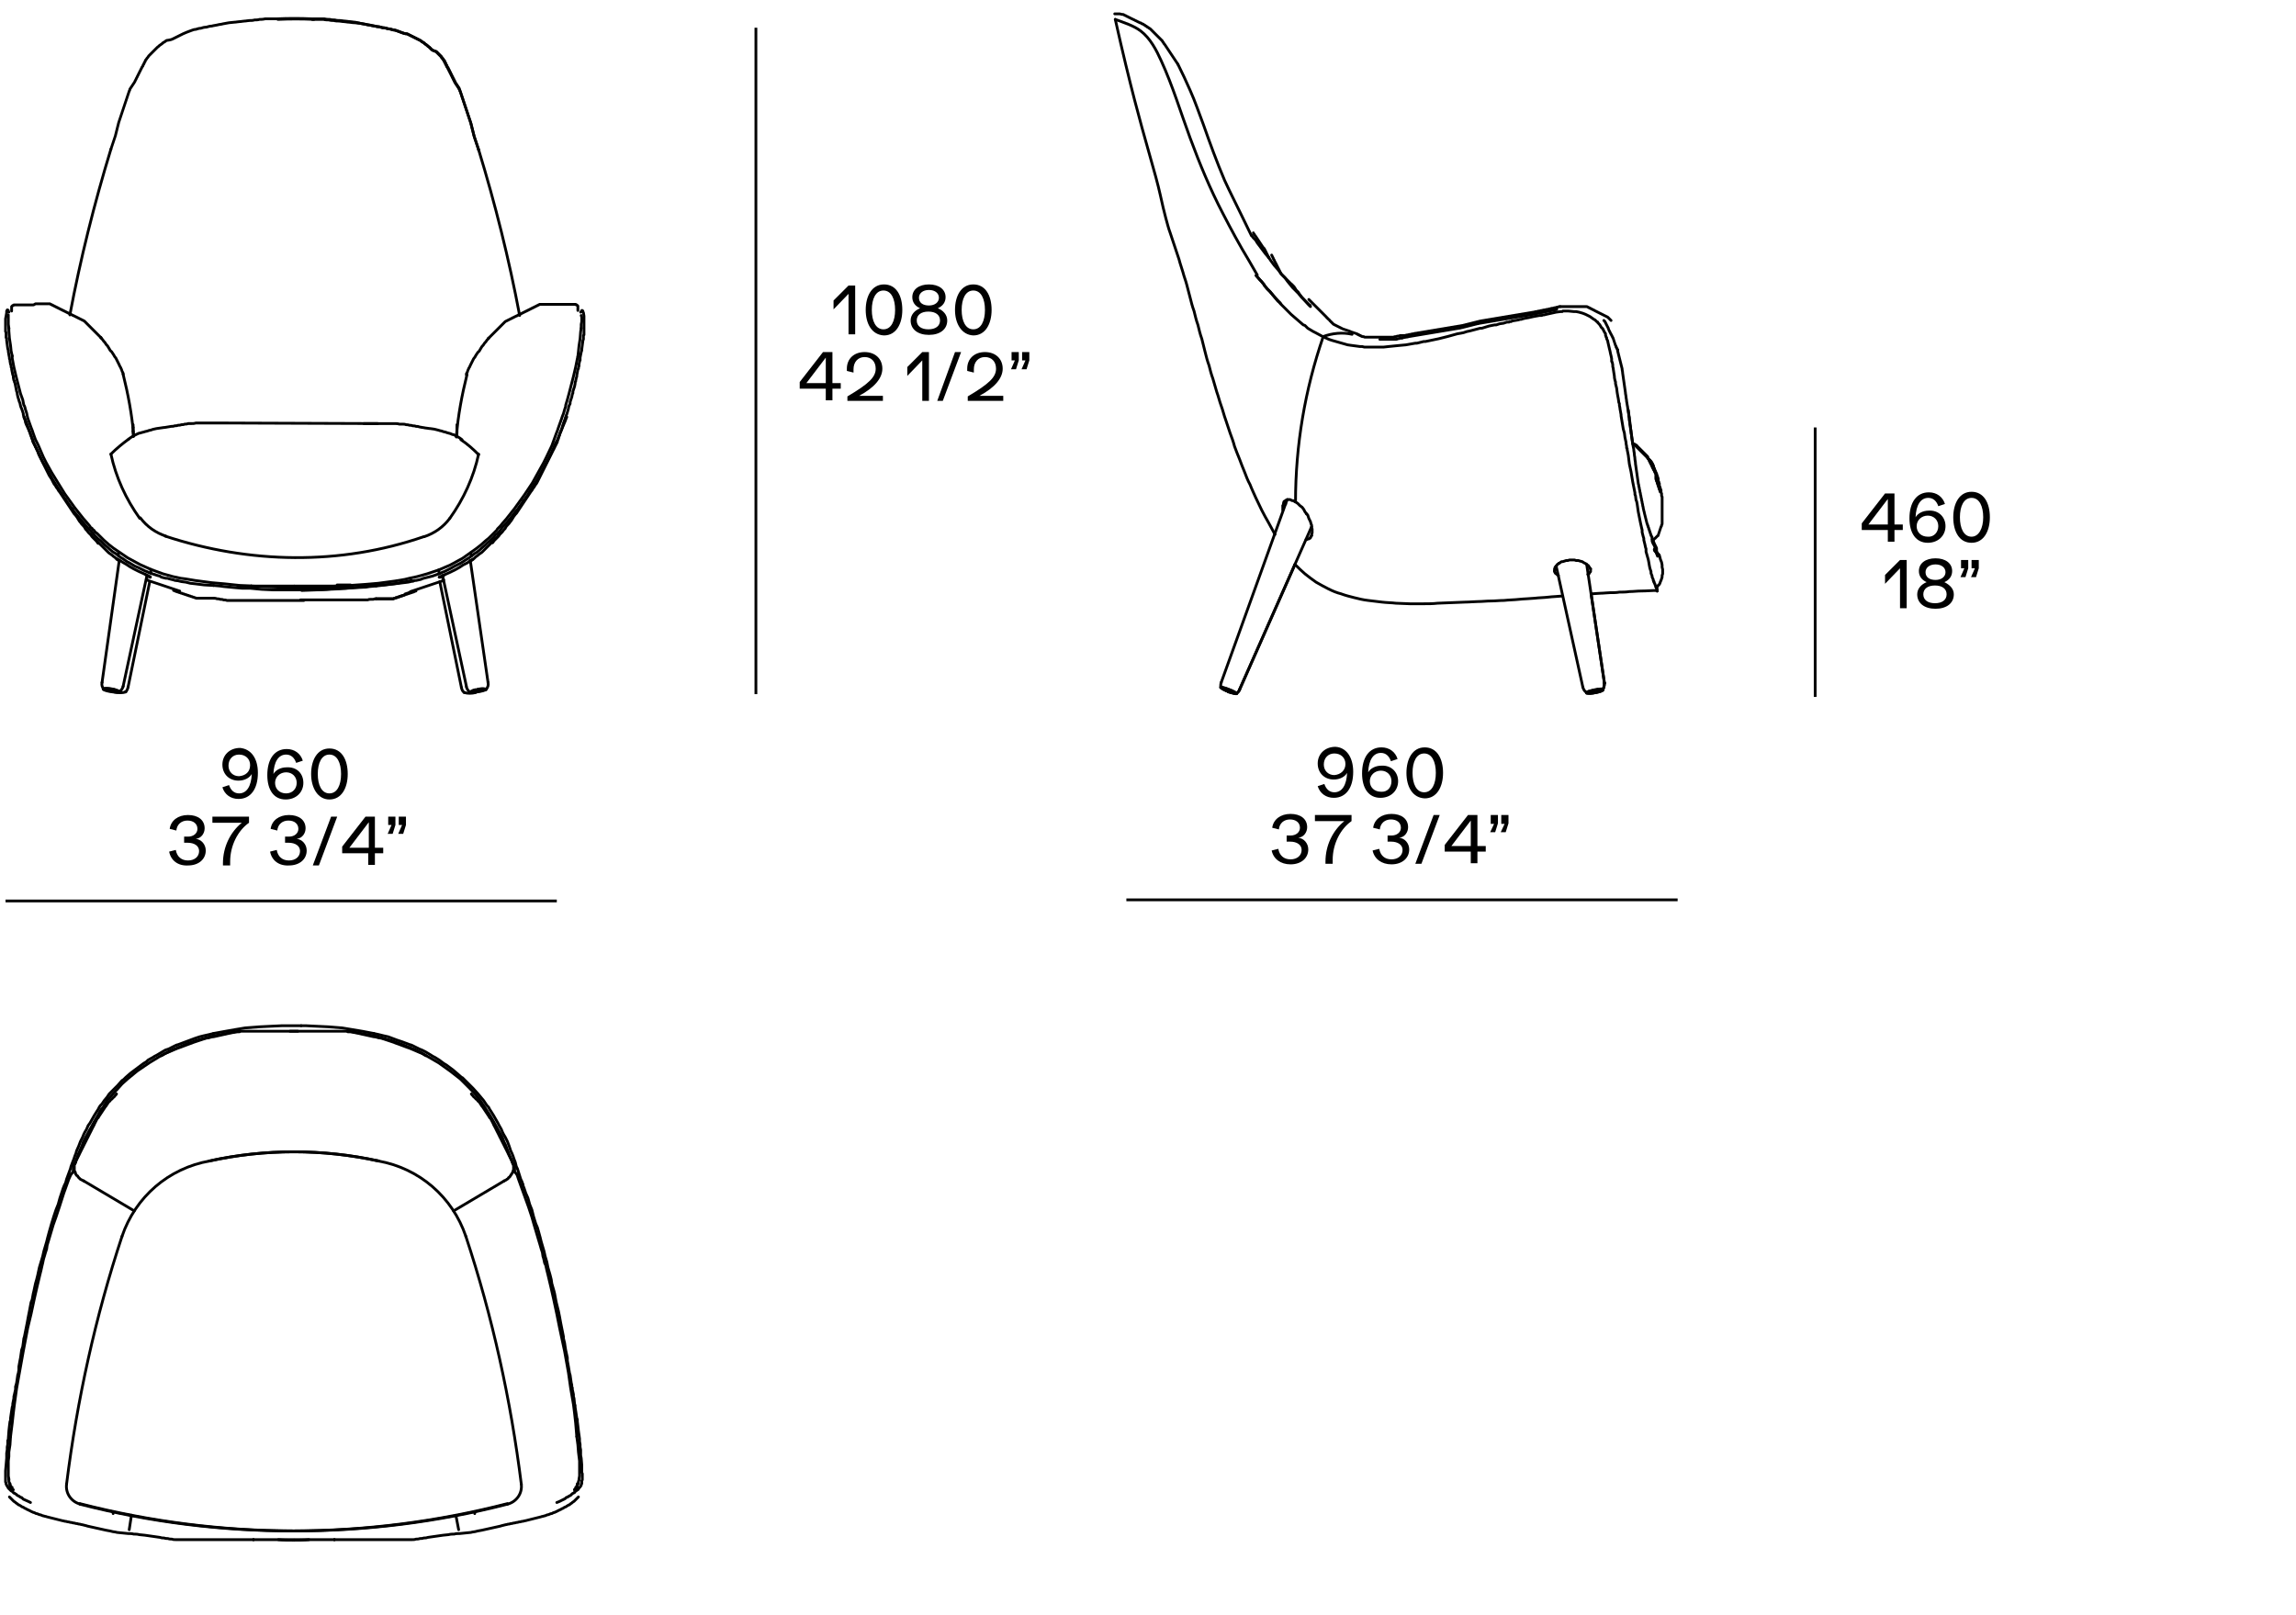 <?xml version="1.0" encoding="utf-8"?>
<!-- Generator: Adobe Illustrator 25.2.1, SVG Export Plug-In . SVG Version: 6.00 Build 0)  -->
<svg version="1.1" id="Livello_1" xmlns="http://www.w3.org/2000/svg" xmlns:xlink="http://www.w3.org/1999/xlink" x="0px" y="0px"
	 viewBox="0 0 414 291.3" style="enable-background:new 0 0 414 291.3;" xml:space="preserve">
<style type="text/css">
	.st0{fill:none;stroke:#000000;stroke-width:0.5;stroke-linecap:round;stroke-linejoin:round;stroke-miterlimit:10;}
	
		.st1{fill:none;stroke:#000000;stroke-width:0.5;stroke-linecap:round;stroke-linejoin:round;stroke-miterlimit:10;stroke-dasharray:7.678,3.839;}
	.st2{fill:none;stroke:#000000;stroke-width:0.5;stroke-miterlimit:3.86;}
	
		.st3{fill:none;stroke:#000000;stroke-width:0.5;stroke-linecap:round;stroke-linejoin:round;stroke-miterlimit:10;stroke-dasharray:2,2;}
	
		.st4{fill:none;stroke:#000000;stroke-width:0.5;stroke-linecap:round;stroke-linejoin:round;stroke-miterlimit:10;stroke-dasharray:0.192,9.597400e-02;}
</style>
<g>
	<g id="ARC_160_">
		<path class="st0" d="M24.1,78.5c-0.3-3.7-1-7.4-1.9-11"/>
	</g>
	<g id="ARC_158_">
		<path class="st0" d="M23.2,79.2C22.1,80,21,80.9,20,81.9"/>
	</g>
	<g id="ARC_157_">
		<path class="st0" d="M20,81.9c0.9,4.2,2.7,8.1,5.2,11.6"/>
	</g>
	<g id="ARC_156_">
		<path class="st0" d="M25.3,93.4c1.2,1.6,2.8,2.7,4.6,3.3"/>
	</g>
	<g id="ARC_155_">
		<path class="st0" d="M29.8,96.7c15.2,5,31.5,5.3,46.6,0.1"/>
	</g>
	<g id="ARC_152_">
		<path class="st0" d="M238.6,60.7c-3.3,9.6-5,19.6-5,29.8"/>
	</g>
	<g id="ARC_151_">
		<path class="st0" d="M243.8,60.3c-1.7-0.4-3.6-0.2-5.2,0.4"/>
	</g>
	<g id="ARC_150_">
		<path class="st0" d="M14.4,271.3c25.3,6.5,51.8,6.4,77.1-0.1"/>
	</g>
	<g id="ARC_149_">
		<path class="st0" d="M22,223c-4.8,14.5-8.1,29.5-10,44.7"/>
	</g>
	<g id="ARC_148_">
		<path class="st0" d="M37.8,209.4c-7.4,1.3-13.4,6.5-15.8,13.6"/>
	</g>
	<g id="ARC_145_">
		<path class="st0" d="M68.3,209.4c-10.1-2.2-20.5-2.2-30.5,0"/>
	</g>
	<g id="LINE_60_">
		<line class="st0" x1="45.7" y1="277.7" x2="45.7" y2="277.7"/>
	</g>
	<g id="LINE_59_">
		<line class="st0" x1="43.1" y1="186" x2="43.1" y2="186"/>
	</g>
	<g id="LINE_58_">
		<line class="st0" x1="2.3" y1="268.7" x2="2.4" y2="268.7"/>
	</g>
	<g id="SPLINE_157_">
		<polyline class="st0" points="15.1,213 14.9,212.9 14.7,212.8 14.5,212.7 14.4,212.6 14.2,212.4 14.1,212.3 14,212.1 13.8,212 
			13.7,211.8 13.6,211.7 13.6,211.5 13.5,211.3 13.4,211.2 13.4,211 13.4,210.8 13.4,210.6 13.4,210.5 13.4,210.3 13.4,210.2 
			13.4,210 13.5,209.9 		"/>
	</g>
	<g id="LINE_57_">
		<line class="st0" x1="13.5" y1="209.9" x2="13.5" y2="209.9"/>
	</g>
	<g id="ARC_144_">
		<path class="st0" d="M13.6,209.7c0,0.1-0.1,0.1-0.1,0.2"/>
	</g>
	<g id="SPLINE_154_">
		<polyline class="st0" points="13.6,209.7 14.1,208.2 14.8,206.6 15,206 15.4,205.2 16,204.1 17,202.3 17.4,201.6 17.7,201.1 
			18,200.5 18.3,200 18.6,199.7 19.3,198.5 20.1,197.6 21.2,196.4 22,195.5 23,194.6 24.7,193.2 26.9,191.7 28.7,190.6 30.2,189.8 
			31.2,189.3 32,189 33.6,188.3 35.3,187.7 38.2,186.9 41.3,186.3 43.1,186 		"/>
	</g>
	<g id="SPLINE_153_">
		<polyline class="st0" points="2.2,268.3 2,268.2 2,268.1 1.9,268 1.8,267.9 1.8,267.7 1.7,267.5 1.6,267.2 1.6,267 1.6,266.8 		
			"/>
	</g>
	<g id="SPLINE_152_">
		<polyline class="st0" points="1.9,259.1 2.2,256.7 2.4,254.9 2.6,253.3 3,250.4 3.5,247.6 4.2,243.7 5,239.5 5.6,237 6.2,234.2 
			6.7,232 7.2,229.9 7.4,229.1 7.6,228.2 7.7,227.8 7.8,227.3 7.9,226.9 8,226.6 8.2,225.9 8.4,225.3 8.5,224.6 8.8,223.6 
			9.6,220.9 10.1,219.5 10.7,217.7 11.5,215.2 12.4,212.7 12.8,211.8 		"/>
	</g>
	<g id="SPLINE_151_">
		<polyline class="st0" points="1.6,266.8 1.5,266.2 1.5,265.5 1.5,264.9 1.5,264.2 1.5,263.5 1.6,262.7 1.6,261.9 1.8,260.6 
			1.9,259.1 		"/>
	</g>
	<g id="SPLINE_140_">
		<path class="st0" d="M43.1,186c0.1,0,0.2,0,0.4,0c0.1,0,0.2,0,0.4,0c0.1,0,0.2,0,0.4,0c0.1,0,0.3,0,0.4,0c0.1,0,0.3,0,0.4,0
			c0.1,0,0.3,0,0.4,0c0.1,0,0.3,0,0.4,0c0.1,0,0.3,0,0.4,0c0.1,0,0.3,0,0.4,0c0.1,0,0.3,0,0.4,0c0.2,0,0.3,0,0.4,0
			c0.2,0,0.3,0,0.5,0c0.2,0,0.3,0,0.5,0c0.2,0,0.3,0,0.5,0c0.2,0,0.3,0,0.5,0c0.2,0,0.3,0,0.5,0c0.3,0,0.5,0,0.8,0
			c0.3,0,0.5,0,0.8,0c0.3,0,0.5,0,0.8,0c0.2,0,0.4,0,1.3,0"/>
	</g>
	<g id="SPLINE_139_">
		<path class="st0" d="M45.7,277.7c0.1,0,0.2,0,0.3,0c0.1,0,0.2,0,0.3,0c0.1,0,0.2,0,0.3,0c0.1,0,0.2,0,0.3,0c0.1,0,0.2,0,0.3,0
			c0.1,0,0.2,0,0.3,0c0.1,0,0.2,0,0.3,0c0.1,0,0.2,0,0.3,0c0.1,0,0.2,0,0.3,0c0.1,0,0.2,0,0.3,0c0.1,0,0.2,0,0.3,0
			c0.1,0,0.2,0,0.3,0c0.1,0,0.2,0,0.3,0c0.1,0,0.2,0,0.3,0c0.1,0,0.2,0,0.3,0c0.1,0,0.2,0,0.3,0c0.2,0,0.4,0,0.6,0
			c0.2,0,0.4,0,0.6,0c0.2,0,0.4,0,0.6,0c0.2,0,0.4,0,0.6,0"/>
	</g>
	<g id="SPLINE_138_">
		<path class="st0" d="M45.7,277.7c-0.3,0-0.6,0-0.9,0c-0.3,0-0.6,0-0.9,0c-0.3,0-0.6,0-0.9,0c-0.3,0-0.6,0-0.9,0
			c-0.2,0-0.4,0-0.7,0c-0.2,0-0.4,0-0.7,0c-0.2,0-0.4,0-0.7,0c-0.2,0-0.4,0-0.7,0c-0.2,0-0.4,0-0.7,0c-0.2,0-0.4,0-0.7,0
			c-0.2,0-0.4,0-0.7,0c-0.2,0-0.4,0-0.7,0c-0.2,0-0.4,0-0.6,0c-0.2,0-0.4,0-0.6,0c-0.2,0-0.4,0-0.6,0c-0.2,0-0.4,0-0.6,0
			c-0.2,0-0.4,0-0.6,0c-0.2,0-0.4,0-0.6,0c-0.2,0-0.4,0-0.6,0c-0.2,0-0.4,0-0.6,0c-0.2,0-0.5,0-0.7-0.1c-0.2,0-0.5,0-0.7-0.1
			c-0.2,0-0.5,0-0.7-0.1c-0.2,0-0.5,0-0.7-0.1c-0.2,0-0.5-0.1-0.7-0.1c-0.2,0-0.5-0.1-0.7-0.1c-0.2,0-0.5-0.1-0.7-0.1
			c-0.2,0-0.5-0.1-0.7-0.1c-0.3,0-0.7-0.1-1-0.1c-0.3-0.1-0.7-0.1-1-0.1c-0.3-0.1-0.7-0.1-1-0.1c-0.3,0-0.7-0.1-1-0.1
			c-0.3,0-0.7-0.1-1-0.1c-0.3-0.1-0.7-0.1-1-0.2c-0.3-0.1-0.6-0.1-1-0.2c-0.3-0.1-0.6-0.1-0.9-0.2c-0.3-0.1-0.6-0.1-0.9-0.2
			c-0.3-0.1-0.6-0.1-0.9-0.2c-0.3-0.1-0.6-0.1-0.8-0.2c-0.3-0.1-0.5-0.1-0.8-0.2c-0.2,0-0.3-0.1-0.5-0.1c-0.2,0-0.3-0.1-0.5-0.1
			c-0.2,0-0.3-0.1-0.5-0.1c-0.2,0-0.3-0.1-0.5-0.1c-0.2,0-0.3-0.1-0.5-0.1c-0.2,0-0.3-0.1-0.5-0.1c-0.2,0-0.3-0.1-0.5-0.1
			c-0.1,0-0.3-0.1-0.4-0.1c-0.1,0-0.3-0.1-0.4-0.1c-0.1,0-0.3-0.1-0.4-0.1c-0.1,0-0.3-0.1-0.4-0.1c-0.1,0-0.3-0.1-0.4-0.1
			c-0.1,0-0.3-0.1-0.4-0.1c-0.1,0-0.3-0.1-0.4-0.1c-0.1,0-0.2-0.1-0.4-0.1c-0.1,0-0.2-0.1-0.4-0.1c-0.2-0.1-0.4-0.2-0.6-0.2
			c-0.2-0.1-0.4-0.2-0.6-0.2c-0.2-0.1-0.3-0.2-0.5-0.2c-0.1-0.1-0.3-0.1-0.4-0.2c-0.2-0.1-0.4-0.2-0.6-0.3c-0.1,0-0.2-0.1-0.2-0.1
			c-0.1-0.1-0.3-0.1-0.4-0.2c-0.1-0.1-0.3-0.2-0.4-0.2c-0.1-0.1-0.2-0.1-0.3-0.2c-0.1-0.1-0.2-0.1-0.4-0.2c-0.1-0.1-0.2-0.2-0.4-0.3
			c-0.1-0.1-0.2-0.2-0.4-0.3c-0.1-0.1-0.3-0.3-0.4-0.4c-0.1-0.1-0.3-0.3-0.4-0.4"/>
	</g>
	<g id="SPLINE_137_">
		<path class="st0" d="M29.1,190.4c0.2-0.1,0.4-0.2,0.5-0.3c0.2-0.1,0.4-0.2,0.7-0.3c0.2-0.1,0.5-0.2,0.7-0.3
			c0.2-0.1,0.5-0.2,0.7-0.3c0.2-0.1,0.5-0.2,0.8-0.3c0.3-0.1,0.5-0.2,0.8-0.3c0.3-0.1,0.5-0.2,0.8-0.3c0.3-0.1,0.6-0.2,0.8-0.3
			c0.3-0.1,0.6-0.2,0.9-0.3c0.3-0.1,0.6-0.2,0.9-0.3c0.3-0.1,0.6-0.2,0.9-0.2c0.3-0.1,0.6-0.2,0.9-0.2c0.3-0.1,0.6-0.1,0.9-0.2
			c0.3-0.1,0.6-0.1,0.9-0.2c0.3-0.1,0.6-0.1,0.9-0.2c0.3-0.1,0.6-0.1,1-0.2c0.3-0.1,0.6-0.1,1-0.1"/>
	</g>
	<g id="SPLINE_136_">
		<path class="st0" d="M13.5,209.9c0-0.1,0.1-0.2,0.1-0.3c0-0.1,0.1-0.2,0.1-0.2c0-0.1,0.1-0.2,0.1-0.2c0-0.1,0.1-0.2,0.1-0.2
			c0-0.1,0.1-0.1,0.1-0.2c0-0.1,0.1-0.1,0.1-0.2c0-0.1,0.1-0.1,0.1-0.2c0-0.1,0.1-0.1,0.1-0.2c0-0.1,0.1-0.1,0.1-0.2
			c0-0.1,0.1-0.2,0.1-0.2c0-0.1,0.1-0.2,0.1-0.2c0-0.1,0.1-0.2,0.1-0.2c0-0.1,0.1-0.2,0.1-0.2c0-0.1,0.1-0.2,0.1-0.2
			c0-0.1,0.1-0.2,0.1-0.2c0-0.1,0.1-0.2,0.1-0.2c0-0.1,0.1-0.2,0.1-0.2c0-0.1,0.1-0.2,0.1-0.2c0-0.1,0.1-0.2,0.1-0.2
			c0-0.1,0.1-0.2,0.1-0.2c0-0.1,0.1-0.2,0.1-0.2c0-0.1,0.1-0.2,0.1-0.2c0-0.1,0.1-0.2,0.1-0.2c0-0.1,0.1-0.1,0.1-0.2
			c0-0.1,0.1-0.2,0.1-0.2c0-0.1,0.1-0.2,0.1-0.2c0-0.1,0.1-0.2,0.1-0.2c0-0.1,0.1-0.2,0.1-0.2c0-0.1,0.1-0.2,0.1-0.2
			c0-0.1,0.1-0.2,0.1-0.2c0-0.1,0.1-0.2,0.1-0.2c0-0.1,0.1-0.2,0.1-0.2c0-0.1,0.1-0.2,0.1-0.2c0-0.1,0.1-0.1,0.1-0.2
			c0-0.1,0.1-0.1,0.1-0.2s0.1-0.2,0.1-0.2c0-0.1,0.1-0.2,0.1-0.2c0-0.1,0.1-0.2,0.1-0.2c0-0.1,0.1-0.2,0.1-0.2
			c0-0.1,0.1-0.2,0.1-0.2c0.1-0.1,0.1-0.2,0.2-0.2c0-0.1,0.1-0.1,0.1-0.2c0.1-0.1,0.1-0.2,0.2-0.3c0.1-0.1,0.1-0.2,0.2-0.3
			c0.1-0.1,0.1-0.2,0.2-0.3c0.1-0.1,0.1-0.2,0.2-0.3c0.1-0.1,0.1-0.2,0.2-0.3c0.1-0.1,0.1-0.2,0.2-0.3c0.1-0.1,0.2-0.2,0.2-0.3
			c0.1-0.1,0.2-0.2,0.2-0.3c0.1-0.1,0.2-0.3,0.4-0.4c0.1-0.2,0.2-0.3,0.4-0.4c0.1-0.2,0.3-0.3,0.4-0.4c0.1-0.2,0.3-0.3,0.4-0.5"/>
	</g>
	<g id="SPLINE_135_">
		<path class="st0" d="M2.3,268.7C2.3,268.7,2.3,268.6,2.3,268.7c-0.1-0.1-0.1-0.1-0.1-0.1c0,0,0,0-0.1-0.1c0,0,0-0.1-0.1-0.1
			c0,0,0-0.1-0.1-0.1c0,0,0-0.1-0.1-0.1c0,0,0-0.1,0-0.1c0,0,0-0.1,0-0.1c0,0,0,0,0-0.1c0,0,0,0,0-0.1c0,0,0,0,0-0.1c0,0,0,0,0-0.1"
			/>
	</g>
	<g id="SPLINE_134_">
		<path class="st0" d="M12.8,211.8c0,0,0-0.1,0.1-0.1c0,0,0-0.1,0.1-0.1c0,0,0-0.1,0.1-0.1c0,0,0-0.1,0.1-0.1c0,0,0-0.1,0-0.1
			c0,0,0-0.1,0-0.1c0,0,0-0.1,0-0.1c0,0,0-0.1,0-0.1c0,0,0-0.1,0-0.1c0,0,0-0.1,0-0.1c0,0,0-0.1,0-0.1c0,0,0-0.1,0-0.1
			c0,0,0-0.1,0-0.1c0,0,0-0.1,0-0.1c0,0,0-0.1,0-0.1c0,0,0-0.1,0-0.1"/>
	</g>
	<g id="SPLINE_133_">
		<polyline class="st0" points="38.5,186.4 40.7,186 42.4,185.7 44.2,185.4 46.8,185.2 48.8,185.1 50.9,185 54.3,185 		"/>
	</g>
	<g id="SPLINE_132_">
		<polyline class="st0" points="38.5,186.4 37.7,186.6 36.8,186.8 36,187 35.1,187.3 34.3,187.6 33.5,187.9 32.7,188.2 31.9,188.5 
					"/>
	</g>
	<g id="SPLINE_130_">
		<polyline class="st0" points="31.9,188.5 31.8,188.5 31.8,188.5 31.8,188.5 31.8,188.5 30.4,189.2 29.8,189.4 29.3,189.7 
			28.8,190 28.3,190.3 27.9,190.5 27.6,190.7 26.7,191.2 26.4,191.5 25.9,191.8 25.5,192.1 24.3,193 23.5,193.6 22.7,194.3 
			22.6,194.4 22.5,194.5 22.3,194.7 22,194.9 21.2,195.8 20.7,196.3 19.7,197.3 19.3,197.9 18.8,198.5 18.6,198.8 18.4,199.1 
			18.1,199.4 17.9,199.7 17.7,200.1 17.5,200.4 17,201.2 16.2,202.6 15.9,203 15.6,203.7 15.3,204.2 15.1,204.6 14.9,205.1 
			14.8,205.3 14.6,205.7 14.5,205.9 14.2,206.7 13.8,207.6 13.7,208 13.5,208.5 13.4,208.8 13.3,209.1 13.1,209.6 12.8,210.4 
			12.7,210.8 12,212.7 11.9,213.1 11.8,213.4 11.7,213.6 11.6,213.8 11.4,214.3 11.1,215.2 10.8,216.1 10.5,217.2 10.1,218.2 
			9.7,219.4 9.3,220.7 9.1,221.4 8.9,222.1 8.6,223.2 8.4,224 7.9,225.7 7.7,226.6 7.4,227.6 7.1,228.6 6.8,230 6.6,230.8 
			6.4,231.5 6.1,232.9 6,233.3 5.8,234.4 5.6,234.9 5.3,236.5 5.1,237.5 4.9,238.6 4.4,241.1 4.3,241.4 4.2,242.2 4.1,242.9 
			3.9,243.5 3.7,244.9 3.6,245.4 3.4,246.5 3.4,247.1 3.3,247.7 3.2,248 3,249.4 2.9,249.8 2.8,250.1 2.8,250.2 2.8,250.3 
			2.8,250.3 2.8,250.5 2.8,250.6 2.6,251.5 2.5,251.9 2.5,252.2 2.3,253.2 2.3,253.5 2.2,253.8 2,255.1 1.9,255.8 1.9,256 
			1.9,256.2 1.8,256.4 1.7,257.2 1.6,258.1 1.5,259.5 1.5,259.6 1.5,259.7 1.4,259.8 1.4,260 1.4,260.5 1.3,261 1.3,261.5 
			1.2,262.1 1.2,262.5 1.2,263 1.1,264.2 1,265.3 1,265.6 1,265.8 1,266.1 1,266.2 1,266.3 1,266.4 1,266.4 1,266.7 1,266.9 
			1,267.1 1,267.3 1.1,267.5 1.1,267.6 1.1,267.7 1.1,267.7 1.2,267.8 1.2,267.8 1.2,267.9 1.4,268.2 1.5,268.4 1.6,268.5 
			1.7,268.6 1.7,268.6 1.8,268.6 1.8,268.7 1.9,268.8 2,268.8 2,268.9 2.1,268.9 2.3,269.1 2.4,269.2 2.5,269.3 2.6,269.3 
			2.7,269.4 2.9,269.5 3.1,269.7 3.5,269.9 3.6,270 3.8,270.1 3.9,270.1 4.1,270.3 4.2,270.4 5.1,270.8 5.5,271 		"/>
	</g>
	<g id="LINE_56_">
		<line class="st0" x1="24.2" y1="218.4" x2="15.1" y2="213"/>
	</g>
	<g id="LINE_53_">
		<line class="st0" x1="23.3" y1="275.9" x2="23.7" y2="273.3"/>
	</g>
	<g id="ARC_142_">
		<path class="st0" d="M12,267.7c-0.2,1.7,0.9,3.2,2.5,3.6"/>
	</g>
	<g id="ELLIPSE_37_">
		<path class="st0" d="M21.2,124.7c0-0.1-0.2-0.2-0.6-0.3"/>
	</g>
	<g id="ELLIPSE_36_">
		<path class="st0" d="M20.7,124.4c-0.2,0-0.4-0.1-0.5-0.1"/>
	</g>
	<g id="ELLIPSE_35_">
		<path class="st0" d="M19,124.3c0,0.1,0.5,0.3,1.1,0.4c0.4,0.1,0.8,0.1,1,0.1"/>
	</g>
	<g id="ELLIPSE_34_">
		<path class="st0" d="M21.5,124.8c0.2-0.1-0.3-0.3-1.1-0.5c-0.8-0.2-1.6-0.2-1.7-0.1c0,0,0,0.1,0,0.1"/>
	</g>
	<g id="ELLIPSE_33_">
		<path class="st0" d="M18.6,124.3c0.1,0.2,0.9,0.4,1.7,0.5c0.6,0.1,1.1,0.1,1.2,0"/>
	</g>
	<g id="ELLIPSE_32_">
		<path class="st0" d="M20.1,124.3c-0.6-0.1-1.1-0.1-1.2,0"/>
	</g>
	<g id="ELLIPSE_31_">
		<path class="st0" d="M21.1,124.8c0.1,0,0.1,0,0.1-0.1"/>
	</g>
	<g id="LINE_51_">
		<line class="st0" x1="21.2" y1="124.7" x2="21.2" y2="124.7"/>
	</g>
	<g id="LINE_50_">
		<line class="st0" x1="19" y1="124.3" x2="19" y2="124.3"/>
	</g>
	<g id="LINE_49_">
		<line class="st0" x1="22.2" y1="123.8" x2="26.5" y2="103.8"/>
	</g>
	<g id="LINE_48_">
		<line class="st0" x1="18.4" y1="123.1" x2="21.5" y2="101.1"/>
	</g>
	<g id="ARC_141_">
		<path class="st0" d="M21.5,124.8c0.3-0.2,0.6-0.6,0.7-1"/>
	</g>
	<g id="ARC_140_">
		<path class="st0" d="M18.4,123.1c-0.1,0.4,0,0.8,0.3,1.2"/>
	</g>
	<g id="ELLIPSE_30_">
		<path class="st0" d="M20.6,124.8c0.7,0.2,1.6,0.2,2,0c0,0,0,0,0.1,0"/>
	</g>
	<g id="LINE_47_">
		<line class="st0" x1="23.1" y1="123.9" x2="27" y2="104.9"/>
	</g>
	<g id="ARC_139_">
		<path class="st0" d="M22.6,124.8c0.3-0.2,0.4-0.5,0.5-0.9"/>
	</g>
	<g id="SPLINE_127_">
		<path class="st0" d="M23.2,79.2c0.1-0.1,0.3-0.2,0.4-0.3c0.2-0.1,0.3-0.2,0.5-0.3c0.2-0.1,0.4-0.2,0.6-0.3
			c0.2-0.1,0.4-0.2,0.6-0.2c0.2-0.1,0.4-0.1,0.7-0.2c0.2-0.1,0.5-0.1,0.7-0.2c0.2-0.1,0.5-0.1,0.7-0.2c0.2-0.1,0.5-0.1,0.8-0.2
			c0.2,0,0.5-0.1,0.7-0.1c0.2,0,0.5-0.1,0.8-0.1c0.2,0,0.4-0.1,0.6-0.1c0.2,0,0.4-0.1,0.6-0.1c0.2,0,0.4,0,0.6-0.1
			c0.2,0,0.4,0,0.6-0.1c0.2,0,0.4,0,0.6-0.1c0.2,0,0.4,0,0.6-0.1c0.2,0,0.4,0,0.6-0.1c0.2,0,0.4,0,0.6,0c0.3,0,0.5,0,0.8-0.1
			c0.3,0,0.5,0,0.8,0c0.3,0,0.5,0,0.8,0c0.3,0,0.5,0,0.8,0c0.3,0,0.5,0,0.8,0c0.3,0,0.5,0,0.8,0c0.3,0,0.5,0,0.8,0
			c0.3,0,0.5,0,0.8,0c27.2,0.1,27.2,0.1,27.2,0.1"/>
	</g>
	<g id="SPLINE_125_">
		<polyline class="st0" points="60.8,105.7 58.9,105.8 56.8,105.8 54.9,105.9 53,105.9 		"/>
	</g>
	<g id="SPLINE_123_">
		<polyline class="st0" points="53,105.9 50.1,105.9 47.3,105.8 45.3,105.7 		"/>
	</g>
	<g id="SPLINE_122_">
		<polyline class="st0" points="45.3,105.7 43.3,105.6 40.5,105.3 38.2,105.1 35.2,104.7 33.4,104.4 32.6,104.3 31.2,104 
			29.4,103.5 27.2,102.7 25.2,101.8 23,100.6 20.5,98.9 19.6,98.2 18.7,97.4 18.3,97 18.1,96.8 17.9,96.6 17.7,96.4 17.5,96.2 
			17.2,96 16.9,95.6 16.7,95.5 16.6,95.3 16.3,95.1 16.2,94.9 15.7,94.3 15,93.5 13.5,91.6 11.7,89.1 10.4,87 9.3,85.2 8.3,83.4 
			7.8,82.4 6.9,80.3 6.4,79.3 6,78.2 5.8,77.6 5.6,77.1 5.1,75.7 5,75.4 4.9,75 4.8,74.5 4.6,73.9 4.5,73.5 4.4,73.2 4.3,73.1 
			4.1,72.1 3.7,71 2.9,67.9 2.5,66.2 2.2,64.6 2.2,64.2 		"/>
	</g>
	<g id="LINE_40_">
		<line class="st0" x1="18.2" y1="60.9" x2="18.2" y2="60.9"/>
	</g>
	<g id="ARC_135_">
		<path class="st0" d="M24,76.6c0,0.2,0,0.3,0,0.5"/>
	</g>
	<g id="ARC_134_">
		<path class="st0" d="M24,77.1c0,0.2,0,0.5,0,0.7"/>
	</g>
	<g id="ARC_133_">
		<path class="st0" d="M24,77.8c0,0.3,0,0.6,0.1,0.9"/>
	</g>
	<g id="LINE_39_">
		<line class="st0" x1="24" y1="78.7" x2="24" y2="78.7"/>
	</g>
	<g id="SPLINE_121_">
		<polyline class="st0" points="2.2,64.2 2,63.3 1.9,62.3 1.7,61 1.6,59.7 1.6,59.2 		"/>
	</g>
	<g id="SPLINE_120_">
		<polyline class="st0" points="1.6,59.2 1.5,58.5 1.5,57.9 1.5,57.6 1.5,57.4 1.5,57.1 1.5,56.8 		"/>
	</g>
	<g id="SPLINE_118_">
		<path class="st0" d="M60.8,105.7c-0.1,0-0.2,0-0.3,0c-0.1,0-0.2,0-0.3,0c-0.1,0-0.2,0-0.3,0c-0.1,0-0.2,0-0.3,0
			c-0.1,0-0.2,0-0.3,0c-0.1,0-0.2,0-0.3,0c-0.1,0-0.2,0-0.3,0c-0.1,0-0.2,0-0.3,0c-0.1,0-0.2,0-0.3,0c-0.1,0-0.2,0-0.3,0
			c-0.1,0-0.2,0-0.3,0c-0.1,0-0.2,0-0.4,0c-0.1,0-0.2,0-0.4,0c-0.1,0-0.2,0-0.4,0c-0.1,0-0.2,0-0.4,0c-0.1,0-0.2,0-0.4,0
			c-0.2,0-0.4,0-0.6,0c-0.2,0-0.4,0-0.6,0c-0.2,0-0.4,0-0.6,0c-0.2,0-0.4,0-0.6,0"/>
	</g>
	<g id="SPLINE_117_">
		<path class="st0" d="M86.3,27c0-0.1-0.1-0.2-0.1-0.3c0-0.1-0.1-0.2-0.1-0.3c0-0.1-0.1-0.2-0.1-0.3c0-0.1-0.1-0.2-0.1-0.3
			c0-0.1-0.1-0.2-0.1-0.3c0-0.1-0.1-0.2-0.1-0.3c0-0.1-0.1-0.2-0.1-0.3c0-0.1-0.1-0.2-0.1-0.3c0-0.1-0.1-0.3-0.1-0.4
			c0-0.1-0.1-0.3-0.1-0.4c0-0.1-0.1-0.3-0.1-0.4c0-0.1-0.1-0.3-0.1-0.4c0-0.1-0.1-0.3-0.1-0.4c0-0.1-0.1-0.3-0.1-0.4
			c0-0.1-0.1-0.2-0.1-0.3c0-0.1-0.1-0.2-0.1-0.3c0-0.1-0.1-0.2-0.1-0.3c0-0.1-0.1-0.2-0.1-0.3c0-0.1-0.1-0.2-0.1-0.3
			c0-0.1-0.1-0.2-0.1-0.3c0-0.1-0.1-0.2-0.1-0.3c0-0.1-0.1-0.2-0.1-0.3c0-0.1-0.1-0.2-0.1-0.3c0-0.1-0.1-0.2-0.1-0.3
			c0-0.1-0.1-0.2-0.1-0.3c0-0.1-0.1-0.2-0.1-0.3c0-0.1-0.1-0.2-0.1-0.3c0-0.1-0.1-0.2-0.1-0.3c0-0.1-0.1-0.2-0.1-0.3
			c0-0.1-0.1-0.2-0.1-0.3c0-0.1-0.1-0.2-0.1-0.3c0-0.1-0.1-0.2-0.1-0.3c0-0.1-0.1-0.2-0.1-0.3c0-0.1-0.1-0.2-0.1-0.3
			c-0.1-0.1-0.1-0.2-0.1-0.3c-0.1-0.1-0.1-0.2-0.2-0.3c-0.1-0.1-0.1-0.2-0.2-0.3c-0.1-0.1-0.1-0.2-0.2-0.3c-0.1-0.1-0.1-0.2-0.2-0.4
			c-0.1-0.1-0.1-0.2-0.2-0.4c-0.1-0.1-0.1-0.2-0.2-0.4c-0.1-0.1-0.1-0.2-0.2-0.4c-0.1-0.1-0.1-0.2-0.2-0.4c-0.1-0.1-0.1-0.2-0.2-0.4
			c-0.1-0.1-0.1-0.2-0.2-0.4c-0.1-0.1-0.2-0.2-0.2-0.4c-0.1-0.1-0.2-0.2-0.2-0.4c-0.1-0.1-0.2-0.2-0.2-0.4c-0.1-0.1-0.2-0.2-0.3-0.4
			c-0.1-0.1-0.2-0.2-0.3-0.4c-0.1-0.1-0.2-0.2-0.3-0.3c-0.1-0.1-0.2-0.2-0.3-0.3c-0.1-0.1-0.2-0.2-0.3-0.3C78,9.1,77.9,9,77.8,8.9
			c-0.1-0.1-0.3-0.3-0.4-0.4c-0.2-0.1-0.3-0.2-0.5-0.4c-0.2-0.1-0.4-0.3-0.5-0.4c-0.2-0.1-0.4-0.2-0.6-0.4c-0.2-0.1-0.4-0.2-0.6-0.3
			c-0.2-0.1-0.4-0.2-0.6-0.3c-0.2-0.1-0.4-0.2-0.6-0.3c-0.2-0.1-0.4-0.2-0.6-0.3C73,6.1,72.8,6,72.5,5.9c-0.3-0.1-0.5-0.2-0.8-0.3
			c-0.3-0.1-0.5-0.2-0.8-0.2c-0.3-0.1-0.6-0.2-0.9-0.2c-0.3-0.1-0.6-0.2-1-0.2c-0.3-0.1-0.7-0.2-1-0.2c-0.3-0.1-0.6-0.1-1-0.2
			c-0.3-0.1-0.7-0.1-1-0.2c-0.4-0.1-0.7-0.1-1.1-0.2C64.7,4.1,64.4,4.1,64,4c-0.3,0-0.6-0.1-0.9-0.1c-0.3,0-0.6-0.1-0.9-0.1
			c-0.3,0-0.6-0.1-0.9-0.1c-0.3,0-0.6,0-0.9-0.1c-0.3,0-0.6,0-0.9-0.1c-0.3,0-0.6,0-1-0.1c-0.3,0-0.6,0-1,0c-0.3,0-0.6,0-1,0"/>
	</g>
	<g id="SPLINE_115_">
		<path class="st0" d="M63.2,105.5c-0.1,0-0.2,0-0.3,0c-0.1,0-0.2,0-0.3,0c-0.1,0-0.2,0-0.3,0c-0.1,0-0.2,0-0.3,0
			c-0.1,0-0.2,0-0.3,0c-0.1,0-0.2,0-0.3,0c-0.1,0-0.2,0-0.3,0c-0.1,0-0.2,0-0.3,0"/>
	</g>
	<g id="SPLINE_114_">
		<path class="st0" d="M45.3,105.7c0.1,0,0.2,0,0.3,0c0.1,0,0.2,0,0.3,0c0.1,0,0.2,0,0.3,0c0.1,0,0.2,0,0.3,0c0.1,0,0.2,0,0.3,0
			c0.1,0,0.2,0,0.3,0c0.1,0,0.2,0,0.3,0c0.1,0,0.2,0,0.3,0c0.1,0,0.2,0,0.3,0c0.1,0,0.2,0,0.3,0c0.1,0,0.2,0,0.3,0
			c0.1,0,0.2,0,0.4,0c0.1,0,0.2,0,0.4,0c0.1,0,0.2,0,0.4,0c0.1,0,0.2,0,0.4,0c0.1,0,0.2,0,0.4,0c0.2,0,0.4,0,0.6,0
			c0.2,0,0.4,0,0.6,0c0.2,0,0.4,0,0.6,0c0.2,0,0.4,0,0.6,0"/>
	</g>
	<g id="SPLINE_113_">
		<path class="st0" d="M45.3,105.7c-0.1,0-0.2,0-0.3,0c-0.1,0-0.2,0-0.3,0c-0.1,0-0.2,0-0.3,0c-0.1,0-0.2,0-0.3,0
			c-0.1,0-0.2,0-0.3,0c-0.1,0-0.2,0-0.3,0c-0.1,0-0.2,0-0.3,0c-0.1,0-0.2,0-0.3,0"/>
	</g>
	<g id="SPLINE_112_">
		<path class="st0" d="M18.2,60.9c0.1,0.2,0.3,0.3,0.4,0.5c0.1,0.2,0.3,0.3,0.4,0.5c0.1,0.2,0.2,0.3,0.4,0.5
			c0.1,0.2,0.2,0.3,0.3,0.5c0.1,0.2,0.2,0.4,0.4,0.5c0.1,0.2,0.3,0.4,0.4,0.6c0.1,0.2,0.2,0.4,0.4,0.6c0.1,0.2,0.2,0.4,0.3,0.6
			c0.1,0.2,0.2,0.4,0.3,0.6c0.1,0.2,0.1,0.3,0.2,0.4c0.1,0.1,0.1,0.3,0.2,0.4c0,0.1,0.1,0.2,0.1,0.3c0,0.1,0.1,0.2,0.1,0.2
			c0,0.1,0,0.1,0.1,0.2c0,0,0,0.1,0,0.1c0,0,0,0,0,0.1c0,0,0,0,0,0"/>
	</g>
	<g id="SPLINE_111_">
		<path class="st0" d="M20,26.9c0-0.1,0.1-0.2,0.1-0.3c0-0.1,0.1-0.2,0.1-0.3c0-0.1,0.1-0.2,0.1-0.3c0-0.1,0.1-0.2,0.1-0.3
			c0-0.1,0.1-0.2,0.1-0.3c0-0.1,0.1-0.2,0.1-0.3c0-0.1,0.1-0.2,0.1-0.3c0-0.1,0.1-0.2,0.1-0.3c0-0.1,0.1-0.3,0.1-0.4
			c0-0.1,0.1-0.3,0.1-0.4c0-0.1,0.1-0.3,0.1-0.4c0-0.1,0.1-0.3,0.1-0.4c0-0.1,0.1-0.3,0.1-0.4c0-0.1,0.1-0.3,0.1-0.4
			c0-0.1,0.1-0.2,0.1-0.3c0-0.1,0.1-0.2,0.1-0.3c0-0.1,0.1-0.2,0.1-0.3c0-0.1,0.1-0.2,0.1-0.3c0-0.1,0.1-0.2,0.1-0.3
			c0-0.1,0.1-0.2,0.1-0.3c0-0.1,0.1-0.2,0.1-0.3c0-0.1,0.1-0.2,0.1-0.3c0-0.1,0.1-0.2,0.1-0.3c0-0.1,0.1-0.2,0.1-0.3
			c0-0.1,0.1-0.2,0.1-0.3c0-0.1,0.1-0.2,0.1-0.3c0-0.1,0.1-0.2,0.1-0.3c0-0.1,0.1-0.2,0.1-0.3c0-0.1,0.1-0.2,0.1-0.3
			c0-0.1,0.1-0.2,0.1-0.3c0-0.1,0.1-0.2,0.1-0.3c0-0.1,0.1-0.2,0.1-0.3c0-0.1,0.1-0.2,0.1-0.3c0.1-0.1,0.1-0.2,0.1-0.3
			c0.1-0.1,0.1-0.2,0.2-0.3c0.1-0.1,0.1-0.2,0.2-0.3c0.1-0.1,0.1-0.2,0.2-0.3c0.1-0.1,0.1-0.2,0.2-0.3c0.1-0.1,0.1-0.2,0.2-0.4
			c0.1-0.1,0.1-0.2,0.2-0.4c0.1-0.1,0.1-0.2,0.2-0.4c0.1-0.1,0.1-0.2,0.2-0.4c0.1-0.1,0.1-0.2,0.2-0.4c0.1-0.1,0.1-0.2,0.2-0.4
			c0.1-0.1,0.1-0.2,0.2-0.4c0.1-0.1,0.2-0.2,0.2-0.4c0.1-0.1,0.2-0.2,0.2-0.4c0.1-0.1,0.2-0.2,0.2-0.4c0.1-0.1,0.2-0.2,0.3-0.4
			c0.1-0.1,0.2-0.2,0.3-0.4c0.1-0.1,0.2-0.2,0.3-0.3c0.1-0.1,0.2-0.2,0.3-0.3c0.1-0.1,0.2-0.2,0.3-0.3c0.1-0.1,0.2-0.2,0.3-0.3
			c0.1-0.1,0.3-0.3,0.4-0.4c0.2-0.1,0.3-0.3,0.5-0.4c0.2-0.1,0.4-0.3,0.5-0.4c0.2-0.1,0.4-0.2,0.6-0.4C30.8,7.2,31,7.1,31.2,7
			c0.2-0.1,0.4-0.2,0.6-0.3c0.2-0.1,0.4-0.2,0.6-0.3c0.2-0.1,0.4-0.2,0.6-0.3c0.2-0.1,0.5-0.2,0.7-0.3c0.3-0.1,0.5-0.2,0.8-0.3
			c0.3-0.1,0.5-0.2,0.8-0.2c0.3-0.1,0.6-0.2,0.9-0.2c0.3-0.1,0.6-0.2,1-0.2c0.3-0.1,0.7-0.2,1-0.2c0.3-0.1,0.6-0.1,1-0.2
			c0.3-0.1,0.7-0.1,1-0.2c0.4-0.1,0.7-0.1,1.1-0.2C41.6,4.1,42,4,42.3,4c0.3,0,0.6-0.1,0.9-0.1c0.3,0,0.6-0.1,0.9-0.1
			c0.3,0,0.6-0.1,0.9-0.1c0.3,0,0.6,0,0.9-0.1c0.3,0,0.6,0,0.9-0.1c0.3,0,0.6,0,1-0.1c0.3,0,0.6,0,1,0c0.3,0,0.6,0,1,0"/>
	</g>
	<g id="SPLINE_110_">
		<path class="st0" d="M18.2,60.9c-0.1-0.1-0.1-0.1-0.2-0.2c-0.1-0.1-0.1-0.1-0.2-0.2c-0.1-0.1-0.1-0.1-0.2-0.2
			c-0.1-0.1-0.1-0.1-0.2-0.2c-0.1-0.1-0.1-0.1-0.2-0.2c-0.1-0.1-0.1-0.1-0.2-0.2c-0.1-0.1-0.1-0.1-0.2-0.2c-0.1-0.1-0.1-0.1-0.2-0.2
			c-0.1-0.1-0.1-0.1-0.2-0.2c-0.1-0.1-0.1-0.1-0.2-0.2c-0.1-0.1-0.1-0.1-0.2-0.2c-0.1-0.1-0.1-0.1-0.2-0.2c-0.1-0.1-0.1-0.1-0.2-0.2
			c-0.1-0.1-0.1-0.1-0.2-0.2c-0.1-0.1-0.1-0.1-0.2-0.2c-0.1,0-0.1-0.1-0.2-0.1c-0.1,0-0.1-0.1-0.2-0.1c-0.1,0-0.1-0.1-0.2-0.1
			c-0.1,0-0.1-0.1-0.2-0.1c-0.1,0-0.1-0.1-0.2-0.1c-0.1,0-0.1-0.1-0.2-0.1c-0.1,0-0.1-0.1-0.2-0.1c-0.1,0-0.1-0.1-0.2-0.1
			c-0.1,0-0.1-0.1-0.2-0.1c-0.1,0-0.1-0.1-0.2-0.1c-0.1,0-0.2-0.1-0.2-0.1c-0.1,0-0.1-0.1-0.2-0.1c-0.1,0-0.2-0.1-0.2-0.1
			c-0.1,0-0.2-0.1-0.2-0.1c-0.1,0-0.2-0.1-0.2-0.1c-0.1,0-0.2-0.1-0.2-0.1c-0.1,0-0.2-0.1-0.2-0.1c-0.1,0-0.2-0.1-0.2-0.1
			c-0.1,0-0.1,0-0.2-0.1c-0.1,0-0.1,0-0.2-0.1c-0.1,0-0.1,0-0.2-0.1c-0.1,0-0.1,0-0.2-0.1c-0.1,0-0.1,0-0.2-0.1
			c-0.1,0-0.1,0-0.2-0.1c-0.1,0-0.1,0-0.2-0.1c-0.1,0-0.1,0-0.2-0.1c-0.1,0-0.1,0-0.2-0.1c-0.1,0-0.1,0-0.2-0.1
			c-0.1,0-0.1,0-0.2-0.1c-0.1,0-0.1,0-0.2-0.1c-0.1,0-0.1,0-0.2-0.1c-0.1,0-0.1,0-0.2,0c-0.1,0-0.1,0-0.2,0c-0.1,0-0.1,0-0.2,0
			c-0.1,0-0.1,0-0.2,0c-0.1,0-0.1,0-0.2,0c-0.1,0-0.1,0-0.2,0c-0.1,0-0.1,0-0.2,0c-0.1,0-0.1,0-0.2,0c-0.1,0-0.1,0-0.2,0
			c-0.1,0-0.1,0-0.2,0c-0.1,0-0.1,0-0.2,0c-0.1,0-0.1,0-0.2,0c-0.1,0-0.1,0-0.2,0C6.1,55,6,55,6,55c-0.1,0-0.1,0-0.2,0
			c-0.1,0-0.1,0-0.2,0c-0.1,0-0.1,0-0.2,0c-0.1,0-0.1,0-0.2,0c-0.1,0-0.1,0-0.2,0C5.1,55,5,55,5,55c-0.1,0-0.1,0-0.2,0s-0.1,0-0.2,0
			c-0.1,0-0.1,0-0.1,0c0,0-0.1,0-0.1,0c0,0-0.1,0-0.1,0c0,0-0.1,0-0.1,0c0,0-0.1,0-0.1,0c0,0-0.1,0-0.1,0c0,0-0.1,0-0.1,0
			c0,0-0.1,0-0.1,0c0,0-0.1,0-0.1,0c0,0-0.1,0-0.1,0c0,0-0.1,0-0.1,0c0,0-0.1,0-0.1,0c0,0-0.1,0-0.1,0c0,0-0.1,0-0.1,0
			c0,0-0.1,0-0.1,0c0,0-0.1,0-0.1,0c0,0-0.1,0-0.1,0c0,0-0.1,0-0.1,0c0,0-0.1,0-0.1,0c0,0-0.1,0-0.1,0c0,0-0.1,0-0.1,0
			c0,0,0,0-0.1,0.1c0,0,0,0-0.1,0c0,0,0,0-0.1,0.1c0,0,0,0-0.1,0.1c0,0,0,0,0,0c0,0,0,0,0,0c0,0,0,0,0,0c0,0,0,0,0,0c0,0,0,0,0,0
			c0,0,0,0,0,0c0,0,0,0,0,0c0,0,0,0,0,0c0,0,0,0,0,0c0,0,0,0,0,0c0,0,0,0,0,0c0,0,0,0,0,0c0,0,0,0,0,0c0,0,0,0,0,0c0,0,0,0,0,0
			c0,0,0,0,0,0c0,0,0,0,0,0.1c0,0,0,0,0,0.1c0,0,0,0,0,0.1c0,0,0,0,0,0.1c0,0,0,0,0,0.1c0,0,0,0,0,0.1c0,0,0,0.1,0,0.1
			c0,0,0,0.1,0,0.1"/>
	</g>
	<g id="ARC_132_">
		<path class="st0" d="M51.9,106.4c0.7,0,1.5,0,2.2,0"/>
	</g>
	<g id="SPLINE_109_">
		<polyline class="st0" points="38.5,105.6 38.6,105.6 38.6,105.6 38.6,105.6 39.7,105.7 40.4,105.8 42.5,106 43.7,106.1 
			45.1,106.1 47.2,106.3 49.3,106.4 51.9,106.4 		"/>
	</g>
	<g id="SPLINE_108_">
		<polyline class="st0" points="38.5,105.6 36.8,105.5 35.2,105.3 34.3,105.2 33.5,105 32.7,104.9 31.9,104.7 		"/>
	</g>
	<g id="SPLINE_97_">
		<polyline class="st0" points="67.5,105.6 69.2,105.5 70.9,105.3 71.7,105.2 72.5,105 73.4,104.9 74.2,104.7 		"/>
	</g>
	<g id="SPLINE_96_">
		<polyline class="st0" points="1.6,56.3 1.5,56.1 1.5,56 1.5,56 1.5,56 1.4,56 1.4,55.9 1.3,55.9 1.3,56 1.2,56.1 1.2,56.4 1.1,57 
			1,57.5 1,57.8 1,58 1,58.1 1,58.2 1,58.3 1,58.7 1,58.8 1,59.1 1,59.4 1,59.7 1,59.8 1.1,60 1.1,60.3 1.1,60.5 1.1,60.5 1.1,60.8 
			1.1,60.8 1.1,60.9 1.2,61 1.2,61.1 1.2,61.3 1.2,61.4 1.4,62.9 1.5,63.2 1.5,63.4 1.6,64 1.7,64.5 1.7,64.6 1.7,64.7 1.8,64.9 
			1.8,65 1.8,65.1 1.9,65.7 2,65.9 2,66.2 2.1,66.4 2.1,66.6 2.3,67.6 2.4,67.8 2.4,68.1 2.5,68.6 2.6,68.7 2.6,68.9 2.7,69.1 
			2.8,69.6 3,70.6 3.1,70.8 3.1,71 3.2,71.5 3.5,72.5 3.6,72.7 3.7,73.2 3.8,73.5 3.9,73.7 4.2,74.6 4.2,74.8 4.9,76.7 5.2,77.5 
			5.4,78 5.6,78.6 6,79.5 6,79.7 6.3,80.3 6.4,80.5 6.4,80.6 6.4,80.6 6.5,80.7 6.5,80.7 6.6,80.9 6.6,81 7,81.8 7.7,83.3 8.3,84.3 
			8.9,85.4 9.5,86.5 10.2,87.6 10.9,88.7 11.2,89.1 11.6,89.8 11.8,90 11.9,90.2 12.1,90.5 12.8,91.5 13.1,91.8 13.3,92.2 
			14.3,93.4 14.8,94 15.8,95.2 16,95.4 16.3,95.7 16.8,96.2 17,96.5 17.2,96.7 17.7,97.2 18.1,97.5 18.4,97.8 18.5,97.9 18.6,98 
			18.9,98.3 19.5,98.8 19.7,99 20.3,99.5 20.6,99.7 20.8,99.8 21.7,100.5 22.2,100.8 22.9,101.3 23.3,101.5 24.3,102.1 25,102.4 
			26.2,103 26.5,103.1 26.9,103.3 28.4,103.8 28.8,103.9 29.1,104.1 29.5,104.2 29.9,104.3 30.2,104.3 30.5,104.4 31.3,104.6 
			31.6,104.7 31.9,104.7 		"/>
	</g>
	<g id="SPLINE_95_">
		<polyline class="st0" points="21.5,101.1 21.3,101 21.2,100.9 21.2,100.9 21.1,100.8 		"/>
	</g>
	<g id="SPLINE_94_">
		<polyline class="st0" points="21.1,100.8 21.2,100.9 21.5,101 22.1,101.4 22.8,101.8 23.4,102.2 24.1,102.6 25.1,103.1 26,103.5 
			26.2,103.6 		"/>
	</g>
	<g id="SPLINE_93_">
		<polyline class="st0" points="26.2,103.6 26.5,103.7 26.8,103.9 26.9,104 27.1,104 27.1,104.1 		"/>
	</g>
	<g id="SPLINE_92_">
		<polyline class="st0" points="27.1,104.1 27.1,104.1 27,104.1 26.9,104 26.9,104 26.8,104 26.6,103.9 26.5,103.9 		"/>
	</g>
	<g id="SPLINE_91_">
		<polyline class="st0" points="67.5,105.6 67.5,105.6 67.4,105.6 67.4,105.6 66.3,105.7 65.7,105.8 63.6,106 62.3,106.1 61,106.1 
			58.9,106.3 56.8,106.4 54.1,106.4 		"/>
	</g>
	<g id="SPLINE_90_">
		<path class="st0" d="M38.5,107.9c0.2,0,0.4,0,0.6,0.1c0.2,0,0.4,0,0.6,0.1c0.2,0,0.4,0,0.6,0.1c0.2,0,0.4,0,0.6,0.1
			c0.2,0,0.4,0,0.6,0c0.2,0,0.4,0,0.6,0c0.2,0,0.4,0,0.6,0c0.2,0,0.4,0,0.7,0c0.2,0,0.5,0,0.7,0c0.2,0,0.5,0,0.7,0
			c0.2,0,0.5,0,0.7,0c0.2,0,0.5,0,0.7,0c0.2,0,0.5,0,0.7,0c0.2,0,0.5,0,0.7,0c0.3,0,0.5,0,0.8,0c0.3,0,0.5,0,0.8,0
			c0.2,0,0.5,0,0.7,0c0.2,0,0.5,0,0.7,0c0.2,0,0.5,0,0.7,0c0.2,0,0.5,0,0.7,0c0.2,0,0.5,0,0.7,0c0.2,0,0.5,0,0.7,0
			c0.2,0,0.5,0,0.7,0c0.2,0,0.5,0,0.7,0"/>
	</g>
	<g id="SPLINE_89_">
		<path class="st0" d="M38.5,107.9c-0.1,0-0.2,0-0.3,0c-0.1,0-0.2,0-0.3,0c-0.1,0-0.2,0-0.3,0c-0.1,0-0.2,0-0.3,0
			c-0.1,0-0.2,0-0.3,0c-0.1,0-0.2,0-0.3,0c-0.1,0-0.2,0-0.3,0c-0.1,0-0.2,0-0.3,0c-0.1,0-0.2,0-0.3,0c-0.1,0-0.2,0-0.3,0
			c-0.1,0-0.2,0-0.3-0.1c-0.1,0-0.2,0-0.3-0.1c-0.1,0-0.2,0-0.3-0.1c-0.1,0-0.2,0-0.3-0.1c-0.1,0-0.2,0-0.3-0.1
			c-0.1,0-0.2,0-0.3-0.1c-0.1,0-0.2,0-0.3-0.1c-0.1,0-0.2,0-0.3-0.1c-0.1,0-0.2,0-0.3-0.1c-0.1,0-0.2,0-0.3-0.1
			c-0.1,0-0.2,0-0.3-0.1c-0.1,0-0.2,0-0.3-0.1c-0.1,0-0.2,0-0.3-0.1c-0.1,0-0.2-0.1-0.3-0.1"/>
	</g>
	<g id="SPLINE_80_">
		<path class="st0" d="M67.8,108c0.1,0,0.2,0,0.3,0c0.1,0,0.2,0,0.3,0c0.1,0,0.2,0,0.3,0c0.1,0,0.2,0,0.3,0c0.1,0,0.2,0,0.3,0
			c0.1,0,0.2,0,0.3,0c0.1,0,0.2,0,0.3,0c0.1,0,0.2,0,0.3,0c0.1,0,0.2,0,0.3,0c0.1,0,0.2,0,0.3,0c0.1,0,0.2,0,0.3-0.1
			c0.1,0,0.2,0,0.3-0.1c0.1,0,0.2,0,0.3-0.1c0.1,0,0.2,0,0.3-0.1c0.1,0,0.2,0,0.3-0.1c0.1,0,0.2,0,0.3-0.1c0.1,0,0.2,0,0.3-0.1
			c0.1,0,0.2,0,0.3-0.1c0.1,0,0.2,0,0.3-0.1c0.1,0,0.2,0,0.3-0.1c0.1,0,0.2,0,0.3-0.1c0.1,0,0.2,0,0.3-0.1c0.1,0,0.2,0,0.3-0.1
			c0.1,0,0.2-0.1,0.3-0.1"/>
	</g>
	<g id="SPLINE_79_">
		<path class="st0" d="M4.8,76.5C4.9,76.7,5,77,5,77c0,0-0.4-1.2-0.4-1.1c0,0,0.1,0.2,0.1,0.4c0.1,0.2,0.1,0.4,0.1,0.4
			c0,0-0.1-0.3-0.2-0.5C4.6,76,4.6,76,4.5,75.7c-0.1-0.2-0.2-0.6-0.2-0.5c0,0.1,0.1,0.2,0.1,0.2c0,0,0-0.1,0-0.1
			c-0.1-0.2,0.1,0.3,0.2,0.6C4.7,76.2,4.7,76.2,4.8,76.5c0,0.1,0.1,0.3,0.1,0.3c0,0-0.1-0.4-0.2-0.6c-0.1-0.2-0.1-0.2-0.2-0.5
			c-0.1-0.2-0.2-0.6-0.2-0.5c0,0.1,0.1,0.3,0.1,0.2c0,0,0,0,0,0c-0.1-0.2,0.1,0.3,0.2,0.6C4.7,76.2,4.7,76.3,4.8,76.5
			c0,0.1,0.1,0.2,0.1,0.4C5,77,5,77.2,5.1,77.3c0.1,0.2,0.1,0.3,0.2,0.5c0.1,0.2,0.2,0.4,0.2,0.6c0.1,0.2,0.2,0.4,0.2,0.6
			c0.1,0.2,0.2,0.4,0.2,0.6c0.1,0.2,0.2,0.4,0.3,0.6c0.1,0.2,0.2,0.4,0.3,0.6c0.1,0.2,0.2,0.4,0.3,0.6C6.9,81.8,7,82,7.1,82.2
			c0.1,0.2,0.2,0.4,0.3,0.6c0.1,0.2,0.2,0.4,0.3,0.6C7.8,83.6,7.9,83.8,8,84c0.1,0.2,0.2,0.4,0.3,0.6c0.1,0.2,0.2,0.4,0.3,0.6
			c0.1,0.2,0.2,0.4,0.3,0.6C9,86,9.2,86.2,9.3,86.4c0.1,0.2,0.2,0.4,0.3,0.6c0.1,0.2,0.2,0.4,0.4,0.6c0.1,0.2,0.2,0.4,0.4,0.6
			c0.1,0.2,0.2,0.4,0.4,0.6c0.1,0.2,0.3,0.4,0.4,0.6c0.1,0.2,0.3,0.4,0.4,0.6c0.1,0.2,0.3,0.4,0.4,0.6c0.1,0.2,0.3,0.4,0.4,0.6
			c0.1,0.2,0.3,0.4,0.4,0.6c0.1,0.2,0.3,0.4,0.4,0.6c0.1,0.2,0.2,0.3,0.4,0.5c0.1,0.1,0.2,0.3,0.3,0.4c0.1,0.2,0.2,0.3,0.3,0.5
			c0.1,0.2,0.2,0.3,0.3,0.4c0.1,0.2,0.3,0.4,0.4,0.5c0.2,0.2,0.4,0.4,0.5,0.7c0.2,0.2,0.4,0.4,0.5,0.6c0.2,0.2,0.4,0.4,0.6,0.6
			c0.1,0.2,0.3,0.3,0.4,0.5c0.1,0.1,0.3,0.3,0.4,0.4c0.1,0.1,0.2,0.2,0.3,0.4c0.1,0.1,0.1,0.1,0.1,0.1c0,0-0.1-0.1-0.2-0.3
			c-0.2-0.2-0.3-0.3-0.4-0.4c-0.1-0.1-0.3-0.3-0.4-0.4c-0.1-0.1-0.2-0.2-0.3-0.4c-0.1-0.1-0.1-0.2-0.1-0.2c0,0,0.1,0.1,0.1,0.1
			c0.1,0.1,0.2,0.2,0.2,0.3c0.1,0.1,0.2,0.2,0.3,0.3c0.1,0.1,0.2,0.2,0.3,0.3c0.1,0.1,0.2,0.2,0.3,0.3c0.1,0.1,0.2,0.2,0.3,0.3
			c0.1,0.1,0.2,0.2,0.3,0.3c0.1,0.1,0.2,0.2,0.3,0.3c0.1,0.1,0.2,0.2,0.3,0.3c0.1,0.1,0.2,0.2,0.3,0.3c0.1,0.1,0.2,0.2,0.3,0.3
			c0.1,0.1,0.1,0.1,0.2,0.2c0.1,0.1,0.2,0.2,0.4,0.3c0.1,0.1,0.3,0.2,0.4,0.3c0.1,0.1,0.2,0.2,0.4,0.3c0.1,0.1,0.2,0.2,0.3,0.3
			c0.1,0.1,0.2,0.2,0.3,0.2"/>
	</g>
	<g id="SPLINE_78_">
		<path class="st0" d="M26.4,104.5c0.1,0,0.2,0.1,0.3,0.2c0.1,0,0.2,0.1,0.3,0.1c0.1,0,0.2,0.1,0.3,0.1c0.1,0,0.2,0.1,0.3,0.1
			c0.1,0,0.2,0.1,0.3,0.1c0.1,0,0.2,0.1,0.3,0.1c0.1,0,0.2,0.1,0.3,0.1c0.1,0,0.2,0.1,0.3,0.1c0.1,0,0.2,0.1,0.3,0.1
			c0.1,0,0.2,0.1,0.3,0.1c0.1,0,0.2,0.1,0.3,0.1c0.1,0,0.2,0.1,0.3,0.1c0.1,0,0.2,0.1,0.3,0.1c0.1,0,0.2,0.1,0.3,0.1
			c0.1,0,0.2,0.1,0.3,0.1c0.1,0,0.2,0.1,0.3,0.1c0.1,0,0.2,0.1,0.3,0.1c0.1,0,0.2,0.1,0.3,0.1c0.1,0,0.2,0.1,0.3,0.1
			c0.1,0,0.2,0.1,0.3,0.1"/>
	</g>
	<g id="LINE_36_">
		<line class="st0" x1="27.2" y1="102.7" x2="27.2" y2="103.4"/>
	</g>
	<g id="LINE_35_">
		<line class="st0" x1="21.4" y1="99.6" x2="21.3" y2="100.2"/>
	</g>
	<g id="ELLIPSE_21_">
		<path class="st0" d="M286.4,124.9c0,0.1,0.5,0.1,1.2,0c0.6-0.1,1.1-0.3,1.1-0.4"/>
	</g>
	<g id="ELLIPSE_20_">
		<path class="st0" d="M288.1,124.4c-0.6,0-1.3,0.2-1.5,0.4"/>
	</g>
	<g id="ELLIPSE_19_">
		<path class="st0" d="M286.5,124.7c-0.1,0-0.1,0.1-0.1,0.1"/>
	</g>
	<g id="ELLIPSE_18_">
		<path class="st0" d="M286.1,125c0.2,0.1,0.9,0.1,1.7-0.1c0.6-0.1,1.1-0.3,1.2-0.4"/>
	</g>
	<g id="ELLIPSE_17_">
		<path class="st0" d="M289,124.4c0.1-0.1-0.2-0.2-0.8-0.1"/>
	</g>
	<g id="ELLIPSE_16_">
		<path class="st0" d="M288.2,124.3c-0.7,0.1-1.6,0.3-2,0.5c-0.2,0.1-0.2,0.2-0.1,0.2"/>
	</g>
	<g id="LINE_34_">
		<line class="st0" x1="288.7" y1="124.4" x2="288.7" y2="124.4"/>
	</g>
	<g id="ELLIPSE_15_">
		<path class="st0" d="M288.7,124.4c0-0.1-0.2-0.1-0.6-0.1"/>
	</g>
	<g id="LINE_33_">
		<line class="st0" x1="286.4" y1="124.9" x2="286.4" y2="124.9"/>
	</g>
	<g id="LINE_32_">
		<line class="st0" x1="289.3" y1="123.2" x2="286.1" y2="101.8"/>
	</g>
	<g id="LINE_31_">
		<line class="st0" x1="285.4" y1="123.9" x2="280.6" y2="102.1"/>
	</g>
	<g id="ARC_130_">
		<path class="st0" d="M289,124.4c0.2-0.3,0.3-0.8,0.3-1.2"/>
	</g>
	<g id="ARC_129_">
		<path class="st0" d="M285.4,123.9c0.1,0.4,0.3,0.8,0.7,1"/>
	</g>
	<g id="ELLIPSE_14_">
		<path class="st0" d="M221.5,124.8c0.6,0.2,1.1,0.3,1.1,0.2"/>
	</g>
	<g id="ARC_128_">
		<path class="st0" d="M222.6,125C222.6,125,222.6,125,222.6,125"/>
	</g>
	<g id="ELLIPSE_13_">
		<path class="st0" d="M221.6,124.4c-0.4-0.2-0.8-0.3-1-0.3"/>
	</g>
	<g id="ARC_127_">
		<line class="st0" x1="220.5" y1="124.1" x2="220.5" y2="124.1"/>
	</g>
	<g id="ELLIPSE_12_">
		<path class="st0" d="M220.6,124.1c-0.1,0-0.1,0-0.1,0"/>
	</g>
	<g id="LINE_30_">
		<line class="st0" x1="231.8" y1="90.9" x2="231.8" y2="90.9"/>
	</g>
	<g id="ELLIPSE_11_">
		<path class="st0" d="M220.2,124c0,0.2,0.7,0.5,1.5,0.8c0.7,0.2,1.2,0.4,1.3,0.3"/>
	</g>
	<g id="ELLIPSE_10_">
		<path class="st0" d="M222.9,125.1c0.1-0.1-0.2-0.3-0.7-0.5"/>
	</g>
	<g id="ELLIPSE_9_">
		<path class="st0" d="M222.2,124.6c-0.7-0.3-1.5-0.6-1.9-0.7c-0.1,0-0.2,0-0.2,0.1"/>
	</g>
	<g id="ELLIPSE_8_">
		<path class="st0" d="M222.6,125c0-0.1-0.2-0.2-0.5-0.4"/>
	</g>
	<g id="ARC_46_">
		<path class="st0" d="M221,124.5c0.2,0.1,0.3,0.2,0.5,0.2"/>
	</g>
	<g id="ELLIPSE_7_">
		<path class="st0" d="M220.5,124.1c0,0.1,0.2,0.2,0.5,0.4"/>
	</g>
	<g id="ARC_45_">
		<path class="st0" d="M222.1,124.6c-0.2-0.1-0.3-0.2-0.5-0.2"/>
	</g>
	<g id="LINE_29_">
		<line class="st0" x1="223.5" y1="124.4" x2="236.5" y2="95"/>
	</g>
	<g id="LINE_28_">
		<line class="st0" x1="220.2" y1="123.1" x2="231.8" y2="90.9"/>
	</g>
	<g id="ARC_44_">
		<path class="st0" d="M222.9,125.1c0.3-0.2,0.5-0.4,0.6-0.7"/>
	</g>
	<g id="ARC_43_">
		<path class="st0" d="M220.2,123.1c-0.1,0.3-0.1,0.6-0.1,0.9"/>
	</g>
	<g id="LINE_27_">
		<line class="st0" x1="231.8" y1="90.9" x2="232.1" y2="90.1"/>
	</g>
	<g id="LINE_26_">
		<line class="st0" x1="223.5" y1="124.4" x2="223.5" y2="124.4"/>
	</g>
	<g id="ELLIPSE_6_">
		<path class="st0" d="M220.2,124c0,0.2,0.7,0.5,1.5,0.8c0.7,0.2,1.2,0.4,1.3,0.3"/>
	</g>
	<g id="LINE_25_">
		<line class="st0" x1="223.5" y1="124.4" x2="233.5" y2="101.8"/>
	</g>
	<g id="ARC_42_">
		<path class="st0" d="M222.9,125.1c0.3-0.2,0.5-0.4,0.6-0.7"/>
	</g>
	<g id="LINE_24_">
		<line class="st0" x1="289.3" y1="123.2" x2="289.3" y2="123.2"/>
	</g>
	<g id="ELLIPSE_5_">
		<path class="st0" d="M286.1,125c0.2,0.1,0.9,0.1,1.7-0.1c0.6-0.1,1.1-0.3,1.2-0.4"/>
	</g>
	<g id="LINE_23_">
		<line class="st0" x1="289.3" y1="123.2" x2="286.9" y2="107.1"/>
	</g>
	<g id="ARC_41_">
		<path class="st0" d="M289,124.4c0.2-0.3,0.3-0.8,0.3-1.2"/>
	</g>
	<g id="SPLINE_76_">
		<path class="st0" d="M297.5,83c0,0.1,0.1,0.1,0.1,0.2c0,0.1,0.1,0.1,0.1,0.2c0,0.1,0.1,0.1,0.1,0.2c0,0.1,0.1,0.1,0.1,0.2
			c0,0.1,0.1,0.2,0.1,0.2c0,0.1,0.1,0.2,0.1,0.2c0,0.1,0.1,0.2,0.1,0.2c0,0.1,0.1,0.2,0.1,0.2c0,0.1,0,0.2,0.1,0.2
			c0,0.1,0,0.2,0.1,0.2c0,0.1,0,0.2,0.1,0.2c0,0.1,0,0.2,0.1,0.2c0,0.1,0,0.2,0.1,0.3c0,0.1,0,0.2,0.1,0.3c0,0.1,0,0.2,0.1,0.3
			c0,0.1,0,0.2,0,0.3c0,0.1,0,0.2,0.1,0.3c0,0.1,0,0.2,0.1,0.3c0,0.1,0,0.2,0,0.3c0,0.1,0,0.2,0.1,0.3c0,0.1,0,0.2,0.1,0.3
			c0,0.1,0,0.2,0.1,0.3c0,0.1,0,0.2,0,0.3c0,0.1,0,0.2,0.1,0.3c0,0.1,0,0.2,0,0.3c0,0.1,0,0.2,0.1,0.3c0,0.1,0,0.2,0,0.3
			c0,0.1,0,0.2,0,0.3c0,0.1,0,0.2,0,0.3c0,0.1,0,0.2,0,0.3c0,0.1,0,0.2,0,0.3c0,0.1,0,0.2,0,0.3c0,0.1,0,0.2,0,0.3
			c0,0.1,0,0.2,0,0.3c0,0.1,0,0.2,0,0.3c0,0.1,0,0.2,0,0.3c0,0.1,0,0.2,0,0.3c0,0.1,0,0.2,0,0.3c0,0.1,0,0.2,0,0.3
			c0,0.1,0,0.2,0,0.3c0,0.1,0,0.2,0,0.3c0,0.1,0,0.2,0,0.3c0,0.1,0,0.2-0.1,0.3c0,0.1,0,0.2-0.1,0.3c0,0.1-0.1,0.2-0.1,0.3
			c0,0.1-0.1,0.2-0.1,0.3c0,0.1-0.1,0.2-0.1,0.3c0,0.1-0.1,0.2-0.1,0.3c0,0.1-0.1,0.2-0.1,0.3c0,0.1-0.1,0.2-0.2,0.2
			c-0.1,0.1-0.1,0.2-0.2,0.2c-0.1,0.1-0.1,0.2-0.2,0.2c-0.1,0.1-0.1,0.1-0.2,0.2c-0.1,0.1-0.1,0.1-0.2,0.2"/>
	</g>
	<g id="SPLINE_75_">
		<path class="st0" d="M294.6,80.1c0.1,0,0.2,0.1,0.2,0.1c0.1,0,0.1,0.1,0.2,0.1c0.1,0,0.1,0.1,0.2,0.2c0.1,0.1,0.1,0.1,0.2,0.2
			c0.1,0.1,0.1,0.1,0.2,0.2c0.1,0.1,0.1,0.1,0.2,0.2c0.1,0.1,0.1,0.1,0.2,0.2c0.1,0.1,0.1,0.1,0.2,0.2c0.1,0.1,0.1,0.1,0.2,0.2
			c0.1,0.1,0.1,0.1,0.2,0.2c0.1,0.1,0.1,0.1,0.2,0.2c0.1,0.1,0.1,0.1,0.2,0.2c0.1,0.1,0.1,0.1,0.1,0.2c0,0.1,0.1,0.1,0.1,0.2
			c0,0.1,0.1,0.1,0.1,0.2c0,0.1,0.1,0.1,0.1,0.2c0,0.1,0.1,0.1,0.1,0.2c0,0.1,0.1,0.1,0.1,0.2c0,0.1,0.1,0.1,0.1,0.2
			c0,0.1,0.1,0.1,0.1,0.2c0,0.1,0.1,0.1,0.1,0.2c0,0.1,0,0.1,0.1,0.2c0,0.1,0,0.1,0.1,0.2c0,0.1,0,0.1,0.1,0.2c0,0.1,0,0.1,0.1,0.2
			c0,0.1,0,0.1,0.1,0.2c0,0.1,0,0.1,0.1,0.2c0,0.1,0,0.1,0.1,0.2c0,0.1,0,0.1,0,0.2c0,0.1,0,0.1,0,0.2c0,0.1,0,0.1,0,0.2
			c0,0.1,0,0.1,0,0.2c0,0.1,0,0.2,0.1,0.3c0,0.1,0,0.2,0.1,0.3c0,0.1,0,0.2,0.1,0.3c0,0.1,0,0.2,0.1,0.3c0,0.1,0,0.2,0.1,0.3
			c0,0.1,0,0.2,0.1,0.3c0,0.1,0,0.2,0.1,0.3c0,0.1,0,0.3,0.1,0.3c0,0,0-0.2-0.1-0.4c0-0.2-0.1-0.3-0.1-0.4c0-0.1-0.1-0.3-0.1-0.4
			c0-0.1-0.1-0.3-0.1-0.4c0-0.1-0.1-0.3-0.1-0.4c0-0.1-0.1-0.3-0.1-0.4c0-0.1-0.1-0.3-0.1-0.4c0-0.1-0.1-0.3-0.1-0.4
			c0-0.1-0.1-0.2-0.1-0.3c0-0.1-0.1-0.2-0.1-0.3c0-0.1-0.1-0.2-0.1-0.3c0-0.1-0.1-0.2-0.1-0.3c0-0.1-0.1-0.2-0.1-0.3
			c0-0.1-0.1-0.2-0.1-0.2c0-0.1-0.1-0.2-0.1-0.2c0-0.1-0.1-0.2-0.1-0.2"/>
	</g>
	<g id="SPLINE_74_">
		<path class="st0" d="M294.6,80.1c0,0,0.1,0.1,0.1,0.1c0,0,0.1,0,0.1,0.1c0,0,0.1,0.1,0.1,0.1c0,0,0.1,0.1,0.1,0.1
			c0,0,0.1,0.1,0.1,0.1c0,0,0.1,0.1,0.1,0.1c0,0,0.1,0.1,0.1,0.1c0,0,0.1,0.1,0.1,0.1c0,0,0.1,0.1,0.1,0.1c0,0,0.1,0.1,0.1,0.1
			c0,0,0.1,0.1,0.1,0.1c0,0,0.1,0.1,0.1,0.1c0,0,0.1,0.1,0.1,0.1c0,0,0.1,0.1,0.1,0.1c0,0,0.1,0.1,0.1,0.1c0,0,0.1,0.1,0.1,0.1
			c0,0,0.1,0.1,0.1,0.1c0,0,0.1,0.1,0.1,0.1c0,0,0.1,0.1,0.1,0.1c0,0,0.1,0.1,0.1,0.1c0,0,0.1,0.1,0.1,0.1c0,0,0.1,0.1,0.1,0.1
			c0,0,0.1,0.1,0.1,0.1c0,0,0.1,0.1,0.1,0.1c0,0,0,0.1,0.1,0.1c0,0,0,0.1,0.1,0.1c0,0,0,0.1,0.1,0.1c0,0,0.1,0.1,0.1,0.1
			c0,0,0,0.1,0.1,0.1c0,0,0.1,0.1,0.1,0.1c0,0,0,0.1,0.1,0.1"/>
	</g>
	<g id="SPLINE_73_">
		<path class="st0" d="M294.6,80.1c0.1,0,0.2,0.1,0.2,0.1c0.1,0,0.1,0.1,0.2,0.1c0.1,0,0.1,0.1,0.2,0.2c0.1,0.1,0.1,0.1,0.2,0.2
			c0.1,0.1,0.1,0.1,0.2,0.2c0.1,0.1,0.1,0.1,0.2,0.2c0.1,0.1,0.1,0.1,0.2,0.2c0.1,0.1,0.1,0.1,0.2,0.2c0.1,0.1,0.1,0.1,0.2,0.2
			c0.1,0.1,0.1,0.1,0.2,0.2c0.1,0.1,0.1,0.1,0.2,0.2c0.1,0.1,0.1,0.1,0.2,0.2c0.1,0.1,0.1,0.1,0.1,0.2c0,0.1,0.1,0.1,0.1,0.2
			c0,0.1,0.1,0.1,0.1,0.2c0,0.1,0.1,0.1,0.1,0.2c0,0.1,0.1,0.1,0.1,0.2c0,0.1,0.1,0.1,0.1,0.2c0,0.1,0.1,0.1,0.1,0.2
			c0,0.1,0.1,0.1,0.1,0.2c0,0.1,0.1,0.1,0.1,0.2c0,0.1,0,0.1,0.1,0.2c0,0.1,0,0.1,0.1,0.2c0,0.1,0,0.1,0.1,0.2c0,0.1,0,0.1,0.1,0.2
			c0,0.1,0,0.1,0.1,0.2c0,0.1,0,0.1,0.1,0.2c0,0.1,0,0.1,0.1,0.2c0,0.1,0,0.1,0,0.2c0,0.1,0,0.1,0,0.2c0,0.1,0,0.1,0,0.2
			c0,0.1,0,0.1,0,0.2c0,0.1,0,0.2,0.1,0.3c0,0.1,0,0.2,0.1,0.3c0,0.1,0,0.2,0.1,0.3c0,0.1,0,0.2,0.1,0.3c0,0.1,0,0.2,0.1,0.3
			c0,0.1,0,0.2,0.1,0.3c0,0.1,0,0.2,0.1,0.3c0,0.1,0,0.3,0.1,0.3c0,0,0-0.2-0.1-0.4c0-0.2-0.1-0.3-0.1-0.4c0-0.1-0.1-0.3-0.1-0.4
			c0-0.1-0.1-0.3-0.1-0.4c0-0.1-0.1-0.3-0.1-0.4c0-0.1-0.1-0.3-0.1-0.4c0-0.1-0.1-0.3-0.1-0.4c0-0.1-0.1-0.3-0.1-0.4
			c0-0.1-0.1-0.2-0.1-0.3c0-0.1-0.1-0.2-0.1-0.3c0-0.1-0.1-0.2-0.1-0.3c0-0.1-0.1-0.2-0.1-0.3c0-0.1-0.1-0.2-0.1-0.3
			c0-0.1-0.1-0.2-0.1-0.2c0-0.1-0.1-0.2-0.1-0.2c0-0.1-0.1-0.2-0.1-0.2"/>
	</g>
	<g id="SPLINE_72_">
		<polyline class="st0" points="298.6,105.9 298.8,105.8 298.9,105.7 299.1,105.5 299.2,105.4 299.3,105.2 299.4,104.9 299.5,104.7 
			299.6,104.4 299.7,104.1 299.7,103.8 299.8,103.5 299.8,103.1 299.8,102.7 299.7,102.3 299.7,101.9 299.6,101.4 299.4,100.9 
			299.3,100.5 299.1,100.1 298.9,99.8 298.7,99.5 298.6,99.3 298.4,99 		"/>
	</g>
	<g id="LINE_22_">
		<line class="st0" x1="236.2" y1="55.1" x2="236.2" y2="55.1"/>
	</g>
	<g id="LINE_21_">
		<line class="st0" x1="291.7" y1="63.2" x2="291.7" y2="63.2"/>
	</g>
	<g id="LINE_20_">
		<line class="st0" x1="291.7" y1="63.2" x2="291.7" y2="63.2"/>
	</g>
	<g id="SPLINE_71_">
		<polyline class="st0" points="298.5,99.3 298.5,99.3 298.5,99.4 298.6,99.4 298.6,99.4 		"/>
	</g>
	<g id="SPLINE_70_">
		<polyline class="st0" points="236.3,55.3 236.3,55.2 236.2,55.2 235.9,54.9 234.9,53.8 234.1,52.9 233.6,52.4 233.1,51.9 
			232.2,50.8 231.7,50.1 231.1,49.5 230.5,48.7 229.8,47.9 229.2,47.1 228.8,46.5 		"/>
	</g>
	<g id="LINE_19_">
		<line class="st0" x1="228.8" y1="46.5" x2="228.8" y2="46.5"/>
	</g>
	<g id="SPLINE_69_">
		<polyline class="st0" points="228.8,46.5 228.2,45.8 227.9,45.4 227.6,45 227,44.2 226.7,43.8 226.4,43.3 226,42.9 225.7,42.5 		
			"/>
	</g>
	<g id="LINE_18_">
		<line class="st0" x1="225.7" y1="42.5" x2="225.7" y2="42.5"/>
	</g>
	<g id="LINE_17_">
		<line class="st0" x1="236.2" y1="55.1" x2="236.2" y2="55.1"/>
	</g>
	<g id="SPLINE_68_">
		<path class="st0" d="M299.2,100.2c0-0.1,0-0.1-0.1-0.1c0,0,0-0.1-0.1-0.1c0,0-0.1-0.1-0.1-0.1c0,0-0.1-0.1-0.1-0.1
			c0,0-0.1-0.1-0.1-0.1c0,0-0.1-0.1-0.1-0.1"/>
	</g>
	<g id="SPLINE_67_">
		<path class="st0" d="M248.8,61.2c0.2,0,0.3,0,0.4,0c0.1,0,0.3,0,0.4,0c0.1,0,0.3,0,0.4,0c0.1,0,0.3,0,0.4,0c0.1,0,0.3,0,0.4,0
			c0.1,0,0.3,0,0.4,0c0.1,0,0.3,0,0.4,0c0.2,0,0.3,0,0.4-0.1c0.1,0,0.3,0,0.4-0.1c0.1,0,0.2,0,0.3,0c0.1,0,0.2,0,0.3-0.1
			c0.2,0,0.4-0.1,0.6-0.1c0.2,0,0.4-0.1,0.5-0.1c0.2,0,0.4-0.1,0.6-0.1c0.2,0,0.4-0.1,0.6-0.1c0.2,0,0.4-0.1,0.6-0.1
			c0.2,0,0.4-0.1,0.6-0.1c0.2,0,0.4-0.1,0.6-0.1c0.2,0,0.4-0.1,0.6-0.1c0.2,0,0.4-0.1,0.6-0.1c0.2,0,0.4-0.1,0.6-0.1
			c0.2,0,0.4-0.1,0.6-0.1c0.2,0,0.4-0.1,0.6-0.1c0.2,0,0.4-0.1,0.6-0.1c0.2,0,0.4-0.1,0.6-0.1c0.2,0,0.4-0.1,0.6-0.1
			c0.2,0,0.4-0.1,0.6-0.1c0.2,0,0.4-0.1,0.6-0.1c0.2,0,0.3-0.1,0.5-0.1c0.1,0,0.3-0.1,0.4-0.1c0.1,0,0.3-0.1,0.4-0.1
			c0.1,0,0.3-0.1,0.4-0.1c0.1,0,0.3-0.1,0.4-0.1c0.1,0,0.3-0.1,0.4-0.1c0.1,0,0.3-0.1,0.4-0.1c0.1,0,0.3-0.1,0.4-0.1
			c0.2,0,0.3-0.1,0.5-0.1c0.2,0,0.4-0.1,0.6-0.1c0.2,0,0.4-0.1,0.6-0.1c0.2,0,0.4-0.1,0.6-0.1c0.2,0,0.4-0.1,0.6-0.1
			c0.2,0,0.4-0.1,0.6-0.1c0.2,0,0.4-0.1,0.6-0.1c0.2,0,0.4-0.1,0.6-0.1c0.2,0,0.4-0.1,0.6-0.1c0.2,0,0.4-0.1,0.6-0.1
			c0.2,0,0.4-0.1,0.6-0.1c0.2,0,0.4-0.1,0.6-0.1c0.2,0,0.4-0.1,0.6-0.1c0.2,0,0.4-0.1,0.6-0.1c0.2,0,0.4-0.1,0.6-0.1
			c0.2,0,0.4-0.1,0.6-0.1c0.2,0,0.4-0.1,0.5-0.1c0.2,0,0.3-0.1,0.5-0.1c0.2,0,0.4-0.1,0.5-0.1c0.2,0,0.4-0.1,0.5-0.1
			c0.2,0,0.4-0.1,0.5-0.1c0.2,0,0.4-0.1,0.5-0.1c0.2,0,0.4-0.1,0.5-0.1c0.2,0,0.4-0.1,0.5-0.1c0.1,0,0.3,0,0.4-0.1
			c0.1,0,0.3,0,0.4-0.1"/>
	</g>
	<g id="SPLINE_66_">
		<path class="st0" d="M293.6,74c0,0.2,0.1,0.5,0.1,0.7c0,0.3,0.1,0.5,0.1,0.8c0,0.3,0.1,0.5,0.1,0.8c0,0.3,0.1,0.5,0.1,0.8
			c0,0.3,0.1,0.5,0.1,0.8c0,0.3,0.1,0.5,0.1,0.8c0,0.2,0.1,0.5,0.1,0.7c0,0.2,0.1,0.5,0.1,0.7"/>
	</g>
	<g id="SPLINE_65_">
		<path class="st0" d="M297.9,97.3c0,0.1,0,0.1,0,0.2c0,0.1,0,0.2,0.1,0.3c0,0.1,0,0.2,0.1,0.2c0,0.1,0,0.2,0.1,0.2
			c0,0.1,0,0.1,0.1,0.2c0,0.1,0,0.1,0.1,0.2c0,0.1,0,0.1,0,0.2c0,0,0,0.1,0,0.1c0,0,0,0.1,0,0.1"/>
	</g>
	<g id="SPLINE_64_">
		<path class="st0" d="M212.4,11.6c-0.1-0.1-0.1-0.2-0.2-0.3c-0.1-0.1-0.1-0.2-0.2-0.3c-0.1-0.1-0.1-0.2-0.2-0.3
			c-0.1-0.1-0.1-0.2-0.2-0.3c-0.1-0.1-0.1-0.2-0.2-0.3c-0.1-0.1-0.1-0.2-0.2-0.3c-0.1-0.1-0.1-0.2-0.2-0.3c-0.1-0.1-0.1-0.2-0.2-0.3
			c-0.1-0.1-0.1-0.2-0.2-0.3c-0.1-0.1-0.1-0.2-0.2-0.3c-0.1-0.1-0.1-0.2-0.2-0.3c-0.1-0.1-0.1-0.2-0.2-0.3c-0.1-0.1-0.2-0.2-0.2-0.3
			c-0.1-0.1-0.2-0.2-0.2-0.3c-0.1-0.1-0.2-0.2-0.3-0.3c-0.1-0.1-0.2-0.2-0.3-0.3c-0.1-0.1-0.2-0.2-0.3-0.3c-0.1-0.1-0.2-0.2-0.3-0.3
			c-0.1-0.1-0.2-0.2-0.3-0.3c-0.1-0.1-0.2-0.2-0.3-0.3c-0.1-0.1-0.2-0.2-0.3-0.3c-0.1-0.1-0.2-0.2-0.3-0.2c-0.1-0.1-0.2-0.2-0.3-0.2
			c-0.1-0.1-0.2-0.2-0.3-0.2c-0.1-0.1-0.2-0.2-0.3-0.2c-0.1-0.1-0.2-0.2-0.4-0.2c-0.1-0.1-0.2-0.2-0.4-0.2c-0.1-0.1-0.2-0.1-0.4-0.2
			c-0.1-0.1-0.2-0.1-0.4-0.2c-0.1-0.1-0.2-0.1-0.4-0.2c-0.1-0.1-0.3-0.1-0.4-0.2c-0.1-0.1-0.3-0.1-0.4-0.2c-0.1-0.1-0.3-0.1-0.4-0.2
			c-0.1-0.1-0.3-0.1-0.4-0.2c-0.1-0.1-0.3-0.1-0.4-0.1c-0.1,0-0.3-0.1-0.4-0.1c-0.1,0-0.2,0-0.2,0c0,0-0.1,0-0.1,0c0,0-0.1,0-0.1,0
			c0,0-0.1,0-0.1,0c0,0,0,0-0.1,0c0,0,0,0-0.1,0c0,0,0,0-0.1,0c0,0,0,0-0.1,0c0,0,0,0,0,0c0,0,0,0,0,0c0,0,0,0,0,0c0,0,0,0,0,0
			c0,0,0,0,0,0c0,0,0,0,0,0c0,0,0,0,0,0c0,0,0,0,0,0c0,0,0,0,0,0c0,0,0,0,0,0"/>
	</g>
	<g id="SPLINE_63_">
		<path class="st0" d="M299.2,100.2c0,0,0-0.1-0.1-0.1c0,0,0-0.1-0.1-0.1c0,0,0-0.1-0.1-0.1c0,0-0.1-0.1-0.1-0.1
			c0,0-0.1-0.1-0.1-0.1c0,0-0.1-0.1-0.1-0.1c0,0-0.1-0.1-0.1-0.1c0,0-0.1-0.1-0.1-0.1c0-0.1-0.1-0.1-0.1-0.2"/>
	</g>
	<g id="SPLINE_62_">
		<path class="st0" d="M298.3,99.1C298.3,99.1,298.3,99.1,298.3,99.1c0.1,0.1,0.1,0.1,0.1,0.2c0,0,0,0.1,0.1,0.1c0,0,0,0.1,0.1,0.1
			c0,0.1,0.1,0.2,0.1,0.3c0,0.1,0.1,0.1,0.1,0.3c0,0.1,0.1,0.3,0.1,0.2c0,0,0,0,0,0c0-0.1-0.1-0.2-0.1-0.2c0-0.1,0-0.1-0.1-0.2
			c0,0,0-0.1,0-0.1c0,0,0-0.1,0-0.1c0,0,0,0,0-0.1c0,0,0,0,0-0.1c0,0,0-0.1,0-0.1c0,0,0-0.1,0-0.1c0,0,0-0.1,0-0.1c0,0,0-0.1,0-0.1
			c0,0,0-0.1,0-0.1c0,0,0-0.1,0-0.1c0-0.1,0-0.1-0.1-0.2c0-0.1,0-0.1-0.1-0.2c0-0.1,0-0.1-0.1-0.2c0-0.1,0-0.1-0.1-0.2
			c0-0.1,0-0.2-0.1-0.2c0-0.1,0-0.2-0.1-0.3c0-0.1,0-0.1-0.1-0.2c0-0.1,0-0.1-0.1-0.2c0-0.1,0-0.1,0-0.2c0-0.1,0-0.2-0.1-0.2
			c0-0.1,0-0.2-0.1-0.2c0-0.1,0-0.2-0.1-0.3c0-0.1,0-0.2-0.1-0.3c0-0.1,0-0.2-0.1-0.3c0-0.1,0-0.2-0.1-0.3c0-0.1,0-0.2-0.1-0.3
			c0-0.1,0-0.2-0.1-0.3c0-0.1,0-0.2-0.1-0.3c0-0.1-0.1-0.3-0.1-0.4c0-0.1-0.1-0.3-0.1-0.4c0-0.1-0.1-0.3-0.1-0.4
			c0-0.1-0.1-0.3-0.1-0.4c0-0.1-0.1-0.3-0.1-0.4c0-0.2-0.1-0.3-0.1-0.4c0-0.2-0.1-0.3-0.1-0.5c0-0.2-0.1-0.3-0.1-0.5
			c0-0.2-0.1-0.3-0.1-0.5c0-0.2-0.1-0.3-0.1-0.5c0-0.2-0.1-0.3-0.1-0.5c0-0.2-0.1-0.3-0.1-0.5c0-0.2-0.1-0.3-0.1-0.5
			c0-0.2-0.1-0.3-0.1-0.5c0-0.2-0.1-0.3-0.1-0.5c0-0.2-0.1-0.3-0.1-0.5c0-0.2-0.1-0.5-0.1-0.7c0-0.2-0.1-0.5-0.1-0.7
			c0-0.2-0.1-0.5-0.1-0.7c0-0.2-0.1-0.5-0.1-0.7c0-0.2-0.1-0.5-0.1-0.8c0-0.3-0.1-0.5-0.1-0.8c0-0.3-0.1-0.5-0.1-0.8
			c0-0.3-0.1-0.5-0.1-0.8c0-0.2-0.1-0.4-0.1-0.5c0-0.2-0.1-0.5-0.1-0.7c0-0.2-0.1-0.5-0.1-0.7c0-0.2-0.1-0.5-0.1-0.7
			c0-0.2-0.1-0.5-0.1-0.7c0-0.2-0.1-0.5-0.1-0.7c0-0.2-0.1-0.5-0.1-0.7c0-0.2-0.1-0.5-0.1-0.8c0-0.3-0.1-0.5-0.1-0.8
			c0-0.2-0.1-0.5-0.1-0.7c0-0.2-0.1-0.4-0.1-0.6c0-0.2-0.1-0.4-0.1-0.6c0-0.2-0.1-0.4-0.1-0.7c0-0.2-0.1-0.4-0.1-0.7
			c0-0.2-0.1-0.4-0.1-0.7c0-0.2-0.1-0.5-0.1-0.7c0-0.2-0.1-0.5-0.1-0.7c0-0.2-0.1-0.5-0.1-0.7c0-0.2-0.1-0.5-0.1-0.7
			c0-0.2-0.1-0.5-0.1-0.7c0-0.3-0.1-0.5-0.1-0.8c-0.1-0.3-0.1-0.5-0.2-0.8c-0.1-0.3-0.1-0.5-0.2-0.8c-0.1-0.3-0.1-0.5-0.2-0.8
			c-0.1-0.3-0.1-0.5-0.2-0.8"/>
	</g>
	<g id="SPLINE_59_">
		<path class="st0" d="M228.8,46.5c0-0.1-0.1-0.1-0.1-0.2c0-0.1-0.1-0.1-0.1-0.2c0-0.1-0.1-0.1-0.1-0.2c0-0.1-0.1-0.1-0.1-0.2
			c0-0.1-0.1-0.1-0.1-0.2c0-0.1-0.1-0.1-0.1-0.2c0-0.1-0.1-0.1-0.1-0.2c0-0.1-0.1-0.1-0.1-0.2c-0.1-0.1-0.1-0.2-0.2-0.2
			c-0.1-0.1-0.1-0.2-0.2-0.3c-0.1-0.1-0.1-0.2-0.2-0.3c-0.1-0.1-0.1-0.2-0.2-0.3c-0.1-0.1-0.1-0.2-0.2-0.3c-0.1-0.1-0.1-0.2-0.2-0.3
			c-0.1-0.1-0.1-0.2-0.2-0.3c-0.1-0.1-0.1-0.2-0.2-0.3c-0.1-0.1-0.2-0.2-0.2-0.3c-0.1-0.1-0.2-0.2-0.2-0.3"/>
	</g>
	<g id="SPLINE_58_">
		<path class="st0" d="M236.2,55.1c-0.1-0.1-0.1-0.1-0.2-0.2c-0.1-0.1-0.1-0.1-0.2-0.2c-0.1-0.1-0.1-0.1-0.2-0.2
			c-0.1-0.1-0.1-0.1-0.2-0.2c-0.1-0.1-0.1-0.1-0.2-0.2c-0.1-0.1-0.1-0.1-0.2-0.2c-0.1-0.1-0.1-0.1-0.2-0.2c-0.1-0.1-0.1-0.1-0.2-0.2
			c0-0.1-0.1-0.1-0.1-0.2c0,0-0.1-0.1-0.1-0.1c0,0-0.1-0.1-0.1-0.2c0,0-0.1-0.1-0.1-0.1c0-0.1-0.1-0.1-0.1-0.2c0,0-0.1-0.1-0.1-0.1
			c0,0-0.1-0.1-0.1-0.1c0,0-0.1-0.1-0.1-0.1c-0.1-0.1-0.2-0.2-0.2-0.3c-0.1-0.1-0.2-0.2-0.2-0.3c-0.1-0.1-0.1-0.2-0.2-0.2
			c-0.1-0.1-0.1-0.2-0.2-0.2c-0.1-0.1-0.1-0.2-0.2-0.2c-0.1-0.1-0.1-0.1-0.2-0.2c-0.1-0.1-0.1-0.1-0.2-0.2c-0.1-0.1-0.1-0.1-0.2-0.2
			c-0.1-0.1-0.1-0.1-0.2-0.2c-0.1-0.1-0.1-0.1-0.2-0.2c-0.1-0.1-0.1-0.1-0.2-0.2c-0.1-0.1-0.1-0.1-0.2-0.2c-0.1-0.1-0.1-0.1-0.2-0.2
			c-0.1-0.1-0.1-0.1-0.2-0.2c0-0.1-0.1-0.1-0.1-0.2c0-0.1-0.1-0.1-0.1-0.2c0-0.1-0.1-0.1-0.1-0.2c0-0.1-0.1-0.1-0.1-0.2
			c0-0.1-0.1-0.1-0.1-0.2c0-0.1-0.1-0.1-0.1-0.2c0-0.1-0.1-0.1-0.1-0.2c0-0.1-0.1-0.1-0.1-0.2c0-0.1-0.1-0.1-0.1-0.2
			c0-0.1-0.1-0.1-0.1-0.2c-0.1-0.1-0.1-0.1-0.1-0.2c-0.1-0.1-0.1-0.1-0.1-0.2c0-0.1-0.1-0.1-0.1-0.2c-0.1-0.1-0.1-0.1-0.1-0.2
			c0-0.1-0.1-0.1-0.1-0.2c0-0.1-0.1-0.1-0.1-0.2c0-0.1-0.1-0.1-0.1-0.2"/>
	</g>
	<g id="SPLINE_57_">
		<path class="st0" d="M291.7,63.2c0-0.1,0-0.2-0.1-0.2c0-0.1,0-0.2-0.1-0.2c0-0.1,0-0.2-0.1-0.2c0-0.1,0-0.2-0.1-0.3
			c0-0.1-0.1-0.2-0.1-0.3c0-0.1-0.1-0.2-0.1-0.3c0-0.1-0.1-0.2-0.1-0.3c0-0.1-0.1-0.2-0.1-0.3c0-0.1-0.1-0.2-0.1-0.2
			c0-0.1-0.1-0.2-0.1-0.2c0-0.1-0.1-0.2-0.1-0.2c0-0.1-0.1-0.2-0.1-0.2c0-0.1-0.1-0.1-0.1-0.2c0-0.1-0.1-0.1-0.1-0.2
			c0-0.1-0.1-0.1-0.1-0.2c0-0.1-0.1-0.1-0.1-0.2c0-0.1-0.1-0.2-0.1-0.3c0-0.1-0.1-0.1-0.1-0.2c0-0.1-0.1-0.1-0.1-0.2
			c0-0.1-0.1-0.1-0.1-0.2c0-0.1-0.1-0.1-0.1-0.2c0-0.1-0.1-0.1-0.1-0.2c0-0.1-0.1-0.1-0.1-0.2c0,0-0.1-0.1-0.1-0.1
			c0,0-0.1-0.1-0.1-0.1"/>
	</g>
	<g id="SPLINE_56_">
		<path class="st0" d="M281.3,55.3c-0.1,0-0.3,0-0.4,0.1c-0.1,0-0.3,0-0.4,0.1c-0.2,0-0.3,0-0.5,0.1c-0.2,0-0.3,0-0.5,0.1
			c-0.2,0-0.3,0.1-0.5,0.1c-0.2,0-0.3,0.1-0.5,0.1c-0.2,0-0.4,0.1-0.5,0.1c-0.2,0-0.3,0.1-0.5,0.1c-0.2,0-0.3,0.1-0.5,0.1
			c-0.2,0-0.3,0.1-0.5,0.1c-0.2,0-0.4,0.1-0.6,0.1c-0.2,0-0.4,0.1-0.6,0.1c-0.2,0-0.4,0.1-0.6,0.1c-0.2,0-0.4,0.1-0.6,0.1
			c-0.2,0-0.4,0.1-0.6,0.1c-0.2,0-0.4,0.1-0.6,0.1c-0.2,0-0.4,0.1-0.6,0.1c-0.2,0-0.4,0.1-0.6,0.1c-0.2,0-0.4,0.1-0.6,0.1
			c-0.2,0-0.4,0.1-0.6,0.1c-0.2,0-0.4,0.1-0.6,0.1c-0.2,0-0.4,0.1-0.6,0.1c-0.2,0-0.4,0.1-0.6,0.1c-0.2,0-0.4,0.1-0.6,0.1
			c-0.2,0-0.4,0.1-0.6,0.1c-0.2,0-0.4,0.1-0.6,0.1c-0.1,0-0.3,0.1-0.4,0.1c-0.1,0-0.3,0.1-0.4,0.1c-0.1,0-0.3,0.1-0.4,0.1
			c-0.1,0-0.3,0.1-0.4,0.1c-0.1,0-0.3,0.1-0.4,0.1c-0.1,0-0.3,0.1-0.4,0.1c-0.1,0-0.3,0.1-0.4,0.1c-0.1,0-0.3,0.1-0.4,0.1
			c-0.2,0-0.4,0.1-0.6,0.1c-0.2,0-0.4,0.1-0.6,0.1c-0.2,0-0.4,0.1-0.6,0.1c-0.2,0-0.4,0.1-0.6,0.1c-0.2,0-0.4,0.1-0.6,0.1
			c-0.2,0-0.4,0.1-0.6,0.1c-0.2,0-0.4,0.1-0.6,0.1c-0.2,0-0.4,0.1-0.6,0.1c-0.2,0-0.4,0.1-0.6,0.1c-0.2,0-0.4,0.1-0.6,0.1
			c-0.2,0-0.4,0.1-0.6,0.1c-0.2,0-0.4,0.1-0.6,0.1c-0.2,0-0.4,0.1-0.6,0.1c-0.2,0-0.4,0.1-0.6,0.1c-0.2,0-0.4,0.1-0.5,0.1
			c-0.2,0-0.4,0.1-0.5,0.1c-0.2,0-0.4,0.1-0.5,0.1c-0.2,0-0.4,0.1-0.5,0.1c-0.1,0-0.2,0-0.3,0c-0.1,0-0.2,0-0.3,0
			c-0.2,0-0.3,0-0.5,0.1c-0.2,0-0.3,0-0.5,0.1c-0.1,0-0.3,0-0.4,0.1c-0.1,0-0.3,0-0.4,0c-0.1,0-0.3,0-0.4,0c-0.1,0-0.3,0-0.4,0
			c-0.1,0-0.3,0-0.4,0c-0.1,0-0.3,0-0.4,0c-0.1,0-0.3,0-0.4,0c-0.1,0-0.3,0-0.4,0c-0.1,0-0.2,0-0.4,0c-0.1,0-0.2,0-0.4,0
			c-0.1,0-0.2,0-0.3,0c-0.1,0-0.2,0-0.3,0c-0.1,0-0.2,0-0.3,0c-0.1,0-0.2,0-0.3,0c-0.1,0-0.2,0-0.3,0c-0.1,0-0.2,0-0.3-0.1
			c-0.1,0-0.1,0-0.2,0c-0.1,0-0.1,0-0.2-0.1c-0.1,0-0.2,0-0.2-0.1c-0.1,0-0.2,0-0.2-0.1c-0.1,0-0.2,0-0.2-0.1c-0.1,0-0.2,0-0.2-0.1
			c-0.1,0-0.2-0.1-0.3-0.1c-0.1,0-0.2-0.1-0.3-0.1c-0.1,0-0.2-0.1-0.3-0.1c-0.1,0-0.2-0.1-0.3-0.1c-0.1,0-0.1-0.1-0.2-0.1
			c-0.1,0-0.2-0.1-0.3-0.1c-0.1,0-0.2-0.1-0.3-0.1c-0.1,0-0.2-0.1-0.3-0.1c-0.1,0-0.2-0.1-0.3-0.1c-0.1,0-0.1-0.1-0.2-0.1
			c-0.1,0-0.1-0.1-0.2-0.1c-0.1,0-0.1-0.1-0.2-0.1c-0.1,0-0.1-0.1-0.2-0.1c-0.1,0-0.1-0.1-0.2-0.1c-0.1,0-0.1-0.1-0.2-0.1
			c-0.1,0-0.1-0.1-0.2-0.1c-0.1,0-0.1-0.1-0.2-0.1c-0.1,0-0.1-0.1-0.1-0.1c-0.1-0.1-0.2-0.1-0.2-0.2c-0.1-0.1-0.2-0.1-0.2-0.2
			c-0.1-0.1-0.2-0.1-0.2-0.2c-0.1-0.1-0.1-0.1-0.2-0.2c-0.1-0.1-0.2-0.1-0.2-0.2c-0.1-0.1-0.2-0.1-0.2-0.2c-0.1-0.1-0.1-0.1-0.2-0.2
			c-0.1-0.1-0.1-0.1-0.2-0.2c-0.1-0.1-0.1-0.1-0.2-0.2c-0.1-0.1-0.1-0.1-0.2-0.2c-0.1-0.1-0.1-0.1-0.2-0.2c-0.1-0.1-0.1-0.1-0.2-0.2
			c-0.1-0.1-0.1-0.1-0.2-0.2c-0.1-0.1-0.1-0.1-0.2-0.2c-0.1-0.1-0.1-0.1-0.2-0.2c-0.1-0.1-0.1-0.1-0.2-0.2c-0.1-0.1-0.1-0.1-0.2-0.2
			c-0.1-0.1-0.1-0.1-0.2-0.2c-0.1-0.1-0.1-0.1-0.2-0.2c-0.1-0.1-0.1-0.1-0.2-0.2c-0.1-0.1-0.1-0.1-0.2-0.2c-0.1-0.1-0.1-0.1-0.2-0.2
			"/>
	</g>
	<g id="SPLINE_55_">
		<path class="st0" d="M281.3,55.3c0.1,0,0.1,0,0.2,0c0.1,0,0.1,0,0.2,0c0.1,0,0.1,0,0.2,0c0.1,0,0.1,0,0.2,0c0.1,0,0.1,0,0.2,0
			c0.1,0,0.1,0,0.2,0c0.1,0,0.1,0,0.2,0c0.1,0,0.1,0,0.2,0c0.1,0,0.1,0,0.2,0c0.1,0,0.1,0,0.2,0c0.1,0,0.1,0,0.2,0
			c0.1,0,0.1,0,0.2,0c0.1,0,0.1,0,0.2,0c0.1,0,0.1,0,0.2,0c0.1,0,0.1,0,0.2,0c0.1,0,0.1,0,0.2,0c0.1,0,0.1,0,0.2,0
			c0.1,0,0.1,0,0.2,0c0.1,0,0.1,0,0.2,0c0.1,0,0.1,0,0.2,0c0.1,0,0.1,0,0.2,0c0.1,0,0.1,0,0.2,0c0.1,0,0.1,0,0.2,0
			c0.1,0,0.1,0,0.2,0c0.1,0,0.1,0,0.2,0.1c0.1,0,0.1,0,0.2,0.1c0.1,0,0.1,0,0.2,0.1c0.1,0,0.1,0,0.2,0.1c0.1,0,0.2,0.1,0.2,0.1
			c0.1,0,0.2,0.1,0.2,0.1c0.1,0,0.1,0,0.2,0.1c0.1,0,0.1,0.1,0.2,0.1c0.1,0,0.1,0.1,0.2,0.1c0.1,0,0.1,0.1,0.2,0.1
			c0.1,0,0.1,0.1,0.2,0.1c0.1,0,0.1,0.1,0.2,0.1c0.1,0,0.1,0.1,0.2,0.1c0.1,0,0.1,0.1,0.2,0.1c0.1,0,0.1,0.1,0.2,0.1
			c0.1,0,0.1,0.1,0.2,0.1c0.1,0,0.1,0.1,0.2,0.1c0.1,0,0.1,0.1,0.2,0.1c0.1,0,0.1,0.1,0.2,0.1c0.1,0.1,0.1,0.1,0.2,0.2
			c0.1,0.1,0.1,0.1,0.2,0.2c0.1,0.1,0.1,0.1,0.2,0.2"/>
	</g>
	<g id="LINE_16_">
		<line class="st0" x1="298.8" y1="105.7" x2="298.8" y2="105.9"/>
	</g>
	<g id="LINE_15_">
		<line class="st0" x1="298.8" y1="106.6" x2="298.8" y2="106.6"/>
	</g>
	<g id="SPLINE_54_">
		<polyline class="st0" points="298.6,105.8 298.6,105.8 298.6,105.8 298.6,105.8 298.7,105.9 298.7,106.1 298.7,106.1 298.8,106.3 
			298.8,106.5 298.8,106.6 		"/>
	</g>
	<g id="SPLINE_53_">
		<polyline class="st0" points="298.6,105.8 298.4,105.4 298.4,105.3 298.3,105.2 298.3,105.1 298.2,104.9 		"/>
	</g>
	<g id="SPLINE_52_">
		<polyline class="st0" points="226.5,49.7 227.2,50.5 227.4,50.7 227.9,51.3 228,51.5 228.5,52.1 229,52.6 229.5,53.2 230.1,53.9 
			230.5,54.3 230.9,54.8 		"/>
	</g>
	<g id="SPLINE_51_">
		<polyline class="st0" points="226.5,49.7 227.2,50.5 227.4,50.7 227.9,51.3 228,51.5 228.5,52.1 229,52.6 229.5,53.2 230.1,53.9 
			230.4,54.3 230.8,54.6 231.1,55 231.4,55.3 232.6,56.5 232.8,56.7 235,58.6 235.3,58.7 235.5,58.9 235.6,59 235.8,59.2 
			236.8,59.8 237.2,60 238.5,60.7 239.6,61.2 240.2,61.4 242.3,62 243,62.2 243.7,62.3 245.2,62.5 245.6,62.5 246,62.6 247.7,62.6 
			248.6,62.6 249.5,62.6 250.4,62.5 252.4,62.3 253.5,62.2 255.2,61.9 255.5,61.9 256.7,61.6 257,61.6 259.4,61.1 261,60.7 
			262.8,60.2 263.4,60.1 263.9,60 264.5,59.8 265,59.7 266.9,59.2 267.2,59.2 268.5,58.8 269,58.7 269.5,58.6 269.8,58.6 
			270.4,58.4 271.1,58.3 271.7,58.1 272.1,58.1 272.1,58.1 272.2,58 272.2,58 272.3,58 272.4,58 272.5,58 272.6,57.9 273.8,57.7 
			274.1,57.6 274.3,57.6 274.6,57.5 275,57.4 275.6,57.3 276.5,57.1 277.6,56.9 277.8,56.9 278,56.9 278.2,56.8 278.4,56.8 
			278.8,56.7 280.6,56.3 281.4,56.2 281.5,56.2 281.6,56.2 281.7,56.2 281.8,56.1 282.1,56.1 282.5,56.1 282.6,56.1 282.8,56.1 
			283.8,56.2 284.2,56.2 284.7,56.3 285.4,56.5 285.9,56.7 286.7,57.1 287.4,57.6 287.6,57.7 287.9,58 288.1,58.1 288.1,58.2 
			288.2,58.3 288.3,58.4 288.4,58.5 288.6,58.8 288.7,59 289,59.3 289.1,59.5 289.3,59.9 289.5,60.2 289.5,60.5 289.6,60.7 
			289.6,60.8 289.7,60.9 289.7,61 289.7,61.1 289.8,61.3 289.9,61.5 289.9,61.6 289.9,61.6 290.2,62.9 290.3,63.3 290.4,63.8 
			290.5,64.2 290.6,64.7 290.6,64.8 290.6,64.9 290.6,65.2 290.7,65.3 290.8,65.8 290.8,66.1 290.9,66.5 290.9,66.6 291.1,67.9 
			291.1,68.1 291.2,68.6 291.3,68.9 291.3,69.2 291.4,69.6 291.5,70 291.6,70.8 291.7,71.4 291.8,71.9 291.9,72.6 292,72.8 
			292,73.1 292.1,73.6 292.1,73.7 292.3,74.8 292.3,75 292.7,77.4 292.9,78.1 293,78.9 293.2,79.8 293.2,80 293.3,80.5 293.3,80.7 
			293.3,80.8 293.3,80.8 293.4,80.9 293.4,81 293.4,81.1 293.4,81.1 293.4,81.1 293.6,82.1 293.8,83.7 294.1,85.1 294.4,86.9 
			294.8,88.9 294.8,89.2 294.9,89.4 295,90.2 295.1,90.4 295.2,90.9 295.3,91.6 295.4,92.3 295.6,93.3 295.8,94.3 296,95.2 
			296.1,95.6 296.1,96 296.2,96.4 296.3,96.8 296.4,97.1 296.4,97.4 296.5,97.8 296.6,98.2 296.7,98.7 296.8,99 296.8,99.5 
			297,100.2 297.2,100.9 297.3,101.4 297.4,102 297.5,102.5 297.7,103.1 297.7,103.4 297.9,103.9 297.9,104.1 298,104.3 
			298.1,104.5 298.1,104.7 298.2,104.8 298.2,104.9 298.2,104.9 		"/>
	</g>
	<g id="SPLINE_50_">
		<polyline class="st0" points="281.1,101.6 281.3,101.5 281.4,101.4 281.6,101.3 281.8,101.3 282.1,101.2 282.4,101.1 282.7,101.1 
			283,101 283.3,101 283.6,101 283.9,101 284.2,101.1 284.6,101.1 284.9,101.2 285.3,101.3 285.6,101.5 285.8,101.6 286,101.7 
			286.2,101.9 286.4,102 286.5,102.2 286.6,102.3 286.7,102.5 286.8,102.6 		"/>
	</g>
	<g id="SPLINE_49_">
		<polyline class="st0" points="286.8,102.6 286.8,102.7 286.8,102.9 286.8,103 286.8,103.1 286.7,103.2 286.6,103.3 286.6,103.4 
			286.5,103.5 286.3,103.6 		"/>
	</g>
	<g id="SPLINE_48_">
		<polyline class="st0" points="281.1,101.6 281,101.7 280.8,101.8 280.7,102 280.6,102.1 280.5,102.2 280.4,102.3 280.4,102.4 
			280.3,102.6 280.3,102.7 280.3,102.8 280.3,102.9 280.3,103 		"/>
	</g>
	<g id="ELLIPSE_4_">
		<path class="st0" d="M280.3,103c0,0.2,0.1,0.3,0.2,0.4"/>
	</g>
	<g id="ELLIPSE_3_">
		<path class="st0" d="M280.5,103.4c0.1,0.1,0.3,0.3,0.5,0.4"/>
	</g>
	<g id="ELLIPSE_2_">
		<path class="st0" d="M231.5,90.7c-0.1,0.1-0.1,0.3-0.1,0.5"/>
	</g>
	<g id="SPLINE_47_">
		<polyline class="st0" points="231.5,90.7 231.5,90.5 231.6,90.4 231.8,90.3 231.9,90.2 232,90.2 232.2,90.1 232.4,90.1 
			232.6,90.1 232.8,90.2 233,90.3 233.2,90.3 233.5,90.5 233.7,90.6 234,90.8 234.2,91 234.4,91.2 234.8,91.5 235.1,91.9 
			235.3,92.3 235.6,92.7 		"/>
	</g>
	<g id="ELLIPSE_1_">
		<path class="st0" d="M231.3,91.2c0,0.2,0,0.5,0,0.8"/>
	</g>
	<g id="SPLINE_46_">
		<polyline class="st0" points="235.6,92.7 235.8,92.9 235.9,93.2 236,93.5 236.1,93.7 236.3,94.1 236.4,94.5 236.5,94.7 
			236.5,94.9 236.5,95.2 236.6,95.4 236.6,95.6 236.6,95.8 236.6,95.9 236.6,96.1 236.5,96.4 236.5,96.6 		"/>
	</g>
	<g id="SPLINE_45_">
		<polyline class="st0" points="236.5,96.6 236.4,96.7 236.4,96.7 236.4,96.8 236.3,96.9 236.3,97 236.2,97 236.2,97.1 236.1,97.1 
			236,97.2 236,97.2 235.9,97.2 235.8,97.2 235.7,97.3 235.7,97.3 235.6,97.3 235.5,97.3 		"/>
	</g>
	<g id="SPLINE_44_">
		<polyline class="st0" points="298.6,105.9 298.7,106 298.7,106.1 298.7,106.1 298.8,106.3 298.8,106.4 298.8,106.5 298.8,106.6 		
			"/>
	</g>
	<g id="SPLINE_39_">
		<path class="st0" d="M201.1,3.5c2.7,12.1,4.6,18.8,5.9,23.4c1.2,4.2,1.8,6.4,2.2,8.2c0.4,1.8,0.7,3.1,1,4.2
			c0.3,1.1,0.5,1.9,0.8,2.7c0.3,0.8,0.5,1.6,0.8,2.4c0.3,0.8,0.5,1.6,0.8,2.4c0.2,0.8,0.5,1.6,0.7,2.3c0.2,0.8,0.5,1.5,0.7,2.3
			c0.2,0.8,0.4,1.5,0.6,2.3c0.2,0.8,0.4,1.6,0.7,2.4c0.2,0.8,0.4,1.7,0.7,2.5c0.2,0.8,0.4,1.7,0.7,2.5c0.2,0.8,0.4,1.6,0.6,2.4
			c0.2,0.8,0.4,1.6,0.7,2.4c0.2,0.8,0.4,1.6,0.7,2.4c0.2,0.8,0.5,1.6,0.7,2.4c0.3,0.8,0.5,1.7,0.8,2.5c0.3,0.8,0.5,1.7,0.8,2.5
			c0.3,0.8,0.5,1.6,0.8,2.4c0.3,0.8,0.6,1.6,0.8,2.4c0.3,0.8,0.6,1.6,0.9,2.3c0.3,0.8,0.6,1.6,0.9,2.3c0.3,0.8,0.6,1.6,1,2.3
			c0.3,0.8,0.7,1.6,1,2.3c0.4,0.8,0.7,1.5,1.1,2.3c0.4,0.8,0.8,1.5,1.2,2.2c0.4,0.7,0.8,1.5,1.2,2.2"/>
	</g>
	<g id="SPLINE_38_">
		<path class="st0" d="M233.5,101.8c0.6,0.6,1.2,1.2,1.8,1.7c0.6,0.5,1.3,1,2,1.5c0.7,0.4,1.4,0.8,2.2,1.2c0.8,0.4,1.5,0.7,2.3,0.9
			c0.8,0.3,1.6,0.5,2.4,0.7c0.8,0.2,1.6,0.4,2.5,0.5c0.8,0.1,1.7,0.2,2.5,0.3c0.8,0.1,1.7,0.1,2.5,0.2c0.8,0,1.7,0.1,2.5,0.1
			c0.8,0,1.7,0,2.5,0c0.8,0,1.7,0,2.5-0.1c0.8,0,1.7-0.1,2.5-0.1c0.8,0,1.7-0.1,2.5-0.1c0.8,0,1.6-0.1,2.3-0.1
			c0.8,0,1.5-0.1,2.3-0.1c0.8,0,1.6-0.1,2.4-0.1c0.9-0.1,1.8-0.1,2.7-0.2c0.9-0.1,1.8-0.1,2.8-0.2c0.8-0.1,1.7-0.1,2.5-0.2
			c0.8-0.1,1.6-0.1,2.5-0.2"/>
	</g>
	<g id="SPLINE_37_">
		<path class="st0" d="M286.9,107.1c0.6,0,1.2-0.1,1.7-0.1c0.6,0,1.2-0.1,1.7-0.1s1.2,0,1.7-0.1c0.6,0,1.2,0,1.8-0.1
			c0.7,0,1.4-0.1,2.1-0.1c1,0,1.9-0.1,2.9-0.1"/>
	</g>
	<g id="ARC_40_">
		<path class="st0" d="M20,26.9c-3,9.8-5.5,19.8-7.4,29.9"/>
	</g>
	<g id="ARC_39_">
		<path class="st0" d="M56.3,3.4c-2.2-0.1-4.3-0.1-6.5,0"/>
	</g>
	<g id="ARC_35_">
		<path class="st0" d="M53,277.8c0.9,0,1.8,0,2.7-0.1"/>
	</g>
	<g id="POINT_4_">
		<line class="st1" x1="20.4" y1="273" x2="20.4" y2="273"/>
	</g>
	<g id="SPLINE_33_">
		<path class="st0" d="M201.1,3.5c1.6,0.6,3.3,1.1,4.6,2.1c1.7,1.3,2.8,3.4,3.7,5.4c2.1,4.6,3.5,9.3,5.2,13.9
			c1.7,4.6,3.6,9.2,5.9,13.6c1.5,2.9,3,5.7,4.7,8.5c0.5,0.9,1,1.7,1.5,2.6"/>
	</g>
	<g id="SPLINE_23_">
		<path class="st0" d="M212.4,11.6c0.8,1.6,1.5,3.1,2.2,4.7c0.9,2,1.6,4.1,2.4,6.2c1.2,3.4,2.4,6.7,3.8,10c1,2.2,2.1,4.3,3.1,6.4
			c0.6,1.2,1.1,2.3,1.7,3.5"/>
	</g>
	<line class="st2" x1="136.3" y1="5" x2="136.3" y2="125.2"/>
	<g>
		<g>
			<path d="M154.2,51.5v8.8H153V53l-2.7,2.8v-1.6l2.7-2.7H154.2z"/>
			<path d="M156.1,55.9c0-2.5,1.1-4.6,3.3-4.6c2.2,0,3.3,2,3.3,4.6c0,2.5-1.1,4.6-3.3,4.6C157.2,60.4,156.1,58.4,156.1,55.9z
				 M161.4,55.9c0-2-0.7-3.5-2.1-3.5c-1.4,0-2.1,1.5-2.1,3.5c0,2,0.7,3.5,2.1,3.5C160.7,59.4,161.4,57.9,161.4,55.9z"/>
			<path d="M170.8,57.8c0,1.6-1.3,2.6-3.3,2.6c-2,0-3.3-1-3.3-2.6c0-1,0.7-1.8,1.7-2.2c-0.9-0.4-1.4-1.1-1.4-2c0-1.4,1.2-2.3,3-2.3
				c1.8,0,3,0.9,3,2.3c0,0.9-0.5,1.6-1.4,2C170.1,56,170.8,56.8,170.8,57.8z M169.5,57.8c0-1-0.8-1.6-2.1-1.6
				c-1.3,0-2.1,0.6-2.1,1.6c0,1,0.8,1.6,2.1,1.6C168.7,59.4,169.5,58.8,169.5,57.8z M165.7,53.7c0,0.9,0.7,1.4,1.8,1.4
				c1.1,0,1.8-0.6,1.8-1.4c0-0.8-0.7-1.4-1.8-1.4S165.7,52.9,165.7,53.7z"/>
			<path d="M172.2,55.9c0-2.5,1.1-4.6,3.3-4.6c2.2,0,3.3,2,3.3,4.6c0,2.5-1.1,4.6-3.3,4.6C173.4,60.4,172.2,58.4,172.2,55.9z
				 M177.6,55.9c0-2-0.7-3.5-2.1-3.5c-1.4,0-2.1,1.5-2.1,3.5c0,2,0.7,3.5,2.1,3.5C176.9,59.4,177.6,57.9,177.6,55.9z"/>
		</g>
	</g>
	<g>
		<g>
			<path d="M151.6,69.1v1h-1.5v2.1h-1.2v-2.1h-4.7v-1.2l4.2-5.4h1.7v5.6H151.6z M148.9,64.5l-3.5,4.6h3.5V64.5z"/>
			<path d="M159.2,71.2v1.1h-6.4v-0.8c3.9-2.3,5.1-3.5,5.1-5c0-1.3-0.8-2.1-2-2.1c-1.2,0-2,0.9-2,2.2c0,0.2,0,0.4,0,0.6l-1.2-0.3
				c0-0.1,0-0.3,0-0.4c0-1.8,1.3-3,3.2-3c1.9,0,3.2,1.2,3.2,3c0,1.7-1.4,3.4-4.2,4.9H159.2z"/>
			<path d="M167.5,63.5v8.8h-1.2V65l-2.7,2.8v-1.6l2.7-2.7H167.5z"/>
			<path d="M172.2,63.5h1.1l-3.3,8.8H169L172.2,63.5z"/>
			<path d="M180.9,71.2v1.1h-6.4v-0.8c3.9-2.3,5.1-3.5,5.1-5c0-1.3-0.8-2.1-2-2.1c-1.2,0-2,0.9-2,2.2c0,0.2,0,0.4,0,0.6l-1.2-0.3
				c0-0.1,0-0.3,0-0.4c0-1.8,1.3-3,3.2-3c1.9,0,3.2,1.2,3.2,3c0,1.7-1.4,3.4-4.2,4.9H180.9z"/>
			<path d="M183,65h-0.6v-1.5h1.3V65l-0.5,1.6h-0.9L183,65z M184.9,65h-0.6v-1.5h1.3V65l-0.5,1.6h-0.9L184.9,65z"/>
		</g>
	</g>
	<line class="st2" x1="1" y1="162.5" x2="100.4" y2="162.5"/>
	<g>
		<g>
			<path d="M46.5,139.4c0,2.9-1.3,4.7-3.5,4.7c-1.4,0-2.5-0.8-2.9-2.1l1.2-0.4c0.3,0.9,0.9,1.5,1.8,1.5c1.4,0,2.2-1.3,2.3-3.5
				c-0.4,0.7-1.3,1.2-2.4,1.2c-1.7,0-2.9-1.2-2.9-2.9c0-1.7,1.3-3,3.2-3C45.3,135.1,46.5,136.8,46.5,139.4z M45.1,138
				c0-1.1-0.8-1.9-2-1.9c-1.1,0-1.9,0.8-1.9,2c0,1.1,0.8,1.9,1.9,1.9C44.3,139.9,45.1,139.2,45.1,138z"/>
			<path d="M54.7,141.2c0,1.7-1.3,3-3.2,3c-2.1,0-3.3-1.7-3.3-4.4c0-2.9,1.3-4.7,3.5-4.7c1.4,0,2.5,0.8,2.9,2.1l-1.2,0.4
				c-0.3-0.9-0.9-1.5-1.8-1.5c-1.4,0-2.2,1.3-2.3,3.5c0.4-0.7,1.3-1.2,2.4-1.2C53.5,138.3,54.7,139.5,54.7,141.2z M53.5,141.2
				c0-1.1-0.8-1.9-1.9-1.9c-1.1,0-2,0.8-2,1.9s0.8,1.9,2,1.9C52.7,143.1,53.5,142.3,53.5,141.2z"/>
			<path d="M56.1,139.6c0-2.5,1.1-4.6,3.3-4.6c2.2,0,3.3,2,3.3,4.6c0,2.5-1.1,4.6-3.3,4.6C57.3,144.2,56.1,142.1,56.1,139.6z
				 M61.5,139.6c0-2-0.7-3.5-2.1-3.5c-1.4,0-2.1,1.5-2.1,3.5c0,2,0.7,3.5,2.1,3.5C60.8,143.1,61.5,141.6,61.5,139.6z"/>
		</g>
	</g>
	<g>
		<g>
			<path d="M30.5,153.6l1.2-0.3c0.2,1.2,1,1.9,2.2,1.9c1.2,0,2-0.7,2-1.7c0-0.9-0.8-1.5-2.1-1.5c-0.3,0-0.5,0-0.6,0v-1.1
				c0.3,0,0.5,0,0.7,0c1,0,1.7-0.6,1.7-1.4c0-0.9-0.7-1.5-1.8-1.5c-1.1,0-1.9,0.7-2,1.8l-1.2-0.3c0.2-1.5,1.5-2.5,3.3-2.5
				c1.8,0,3,0.9,3,2.4c0,0.9-0.6,1.8-1.6,1.9v0c1,0.1,1.8,1,1.8,2.1c0,1.6-1.3,2.7-3.2,2.7C32.1,156.2,30.8,155.2,30.5,153.6z"/>
			<path d="M44.9,147.3v1.1c-2,1.4-3.4,4.1-3.4,7v0.7h-1.3v-0.4c0-2.9,1.3-5.6,3.4-7.3h-5.3v-1.1H44.9z"/>
			<path d="M48.7,153.6l1.2-0.3c0.2,1.2,1,1.9,2.2,1.9c1.2,0,2-0.7,2-1.7c0-0.9-0.8-1.5-2.1-1.5c-0.3,0-0.5,0-0.6,0v-1.1
				c0.3,0,0.5,0,0.7,0c1,0,1.7-0.6,1.7-1.4c0-0.9-0.7-1.5-1.8-1.5c-1.1,0-1.9,0.7-2,1.8l-1.2-0.3c0.2-1.5,1.5-2.5,3.3-2.5
				c1.8,0,3,0.9,3,2.4c0,0.9-0.6,1.8-1.6,1.9v0c1,0.1,1.8,1,1.8,2.1c0,1.6-1.3,2.7-3.2,2.7C50.3,156.2,49,155.2,48.7,153.6z"/>
			<path d="M59.7,147.3h1.1l-3.3,8.8h-1.1L59.7,147.3z"/>
			<path d="M69.1,152.9v1h-1.5v2.1h-1.2v-2.1h-4.7v-1.2l4.2-5.4h1.7v5.6H69.1z M66.5,148.3l-3.5,4.6h3.5V148.3z"/>
			<path d="M70.6,148.8H70v-1.5h1.3v1.5l-0.5,1.6h-0.9L70.6,148.8z M72.5,148.8h-0.6v-1.5h1.3v1.5l-0.5,1.6h-0.9L72.5,148.8z"/>
		</g>
	</g>
	<line class="st2" x1="203.1" y1="162.3" x2="302.5" y2="162.3"/>
	<g>
		<g>
			<path d="M244,139.2c0,2.9-1.3,4.7-3.5,4.7c-1.4,0-2.5-0.8-2.9-2.1l1.2-0.4c0.3,0.9,0.9,1.5,1.8,1.5c1.4,0,2.2-1.3,2.3-3.5
				c-0.4,0.7-1.3,1.2-2.4,1.2c-1.7,0-2.9-1.2-2.9-2.9c0-1.7,1.3-3,3.2-3C242.7,134.8,244,136.5,244,139.2z M242.6,137.8
				c0-1.1-0.8-1.9-2-1.9c-1.1,0-1.9,0.8-1.9,2c0,1.1,0.8,1.9,1.9,1.9C241.8,139.7,242.6,138.9,242.6,137.8z"/>
			<path d="M252.1,140.9c0,1.7-1.3,3-3.2,3c-2.1,0-3.3-1.7-3.3-4.4c0-2.9,1.3-4.7,3.5-4.7c1.4,0,2.5,0.8,2.9,2.1l-1.2,0.4
				c-0.3-0.9-0.9-1.5-1.8-1.5c-1.4,0-2.2,1.3-2.3,3.5c0.4-0.7,1.3-1.2,2.4-1.2C250.9,138,252.1,139.3,252.1,140.9z M250.9,140.9
				c0-1.1-0.8-1.9-1.9-1.9c-1.1,0-2,0.8-2,1.9s0.8,1.9,2,1.9C250.1,142.9,250.9,142.1,250.9,140.9z"/>
			<path d="M253.6,139.4c0-2.5,1.1-4.6,3.3-4.6c2.2,0,3.3,2,3.3,4.6c0,2.5-1.1,4.6-3.3,4.6C254.7,143.9,253.6,141.9,253.6,139.4z
				 M258.9,139.4c0-2-0.7-3.5-2.1-3.5c-1.4,0-2.1,1.5-2.1,3.5c0,2,0.7,3.5,2.1,3.5C258.2,142.9,258.9,141.4,258.9,139.4z"/>
		</g>
	</g>
	<g>
		<g>
			<path d="M229.3,153.4l1.2-0.3c0.2,1.2,1,1.9,2.2,1.9c1.2,0,2-0.7,2-1.7c0-0.9-0.8-1.5-2.1-1.5c-0.3,0-0.5,0-0.6,0v-1.1
				c0.3,0,0.5,0,0.7,0c1,0,1.7-0.6,1.7-1.4c0-0.9-0.7-1.5-1.8-1.5c-1.1,0-1.9,0.7-2,1.8l-1.2-0.3c0.2-1.5,1.5-2.5,3.3-2.5
				c1.8,0,3,0.9,3,2.4c0,0.9-0.6,1.8-1.6,1.9v0c1,0.1,1.8,1,1.8,2.1c0,1.6-1.3,2.7-3.2,2.7C230.9,155.9,229.6,154.9,229.3,153.4z"/>
			<path d="M243.7,147v1.1c-2,1.4-3.4,4.1-3.4,7v0.7H239v-0.4c0-2.9,1.3-5.6,3.4-7.3h-5.3V147H243.7z"/>
			<path d="M247.5,153.4l1.2-0.3c0.2,1.2,1,1.9,2.2,1.9c1.2,0,2-0.7,2-1.7c0-0.9-0.8-1.5-2.1-1.5c-0.3,0-0.5,0-0.6,0v-1.1
				c0.3,0,0.5,0,0.7,0c1,0,1.7-0.6,1.7-1.4c0-0.9-0.7-1.5-1.8-1.5c-1.1,0-1.9,0.7-2,1.8l-1.2-0.3c0.2-1.5,1.5-2.5,3.3-2.5
				c1.8,0,3,0.9,3,2.4c0,0.9-0.6,1.8-1.6,1.9v0c1,0.1,1.8,1,1.8,2.1c0,1.6-1.3,2.7-3.2,2.7C249.1,155.9,247.8,154.9,247.5,153.4z"/>
			<path d="M258.5,147h1.1l-3.3,8.8h-1.1L258.5,147z"/>
			<path d="M267.9,152.6v1h-1.5v2.1h-1.2v-2.1h-4.7v-1.2l4.2-5.4h1.7v5.6H267.9z M265.2,148l-3.5,4.6h3.5V148z"/>
			<path d="M269.4,148.6h-0.6V147h1.3v1.5l-0.5,1.6h-0.9L269.4,148.6z M271.3,148.6h-0.6V147h1.3v1.5l-0.5,1.6h-0.9L271.3,148.6z"/>
		</g>
	</g>
	<g id="ARC_138_">
		<path class="st0" d="M82.3,78.6c0.3-3.7,1-7.4,1.9-11"/>
	</g>
	<g id="ARC_137_">
		<path class="st0" d="M83.1,79.3c1.2,0.8,2.2,1.7,3.2,2.7"/>
	</g>
	<g id="ARC_136_">
		<path class="st0" d="M86.3,81.9c-0.9,4.2-2.7,8.1-5.2,11.6"/>
	</g>
	<g id="ARC_38_">
		<path class="st0" d="M81.1,93.5c-1.2,1.6-2.8,2.7-4.6,3.3"/>
	</g>
	<g id="ELLIPSE_29_">
		<path class="st0" d="M85.1,124.7c0-0.1,0.2-0.2,0.6-0.3"/>
	</g>
	<g id="ELLIPSE_28_">
		<path class="st0" d="M85.7,124.5c0.2,0,0.4-0.1,0.5-0.1"/>
	</g>
	<g id="ELLIPSE_27_">
		<path class="st0" d="M87.4,124.3c0,0.1-0.5,0.3-1.1,0.4c-0.4,0.1-0.8,0.1-1,0.1"/>
	</g>
	<g id="ELLIPSE_26_">
		<path class="st0" d="M84.8,124.9c-0.2-0.1,0.3-0.3,1.1-0.5c0.8-0.2,1.6-0.2,1.7-0.1c0,0,0,0.1,0,0.1"/>
	</g>
	<g id="ELLIPSE_25_">
		<path class="st0" d="M87.7,124.3c-0.1,0.2-0.9,0.4-1.7,0.5c-0.6,0.1-1.1,0.1-1.2,0"/>
	</g>
	<g id="ELLIPSE_24_">
		<path class="st0" d="M86.2,124.3c0.6-0.1,1.1-0.1,1.2,0"/>
	</g>
	<g id="ELLIPSE_23_">
		<path class="st0" d="M85.2,124.8c-0.1,0-0.1,0-0.1-0.1"/>
	</g>
	<g id="LINE_14_">
		<line class="st0" x1="85.1" y1="124.7" x2="85.1" y2="124.8"/>
	</g>
	<g id="LINE_13_">
		<line class="st0" x1="87.4" y1="124.3" x2="87.4" y2="124.3"/>
	</g>
	<g id="LINE_12_">
		<line class="st0" x1="84.1" y1="123.8" x2="79.8" y2="103.8"/>
	</g>
	<g id="LINE_11_">
		<line class="st0" x1="88" y1="123.1" x2="84.8" y2="101.1"/>
	</g>
	<g id="ARC_37_">
		<path class="st0" d="M84.8,124.9c-0.3-0.2-0.6-0.6-0.7-1"/>
	</g>
	<g id="ARC_33_">
		<path class="st0" d="M88,123.1c0.1,0.4,0,0.8-0.3,1.2"/>
	</g>
	<g id="ELLIPSE_22_">
		<path class="st0" d="M85.8,124.9c-0.7,0.2-1.6,0.2-2,0c0,0,0,0-0.1,0"/>
	</g>
	<g id="LINE_10_">
		<line class="st0" x1="83.2" y1="124" x2="79.3" y2="104.9"/>
	</g>
	<g id="ARC_32_">
		<path class="st0" d="M83.7,124.9c-0.3-0.2-0.4-0.5-0.5-0.9"/>
	</g>
	<g id="SPLINE_176_">
		<path class="st0" d="M65.6,76.4c0.3,0,0.5,0,0.8,0c0.3,0,0.5,0,0.8,0c0.3,0,0.5,0,0.8,0c0.3,0,0.5,0,0.8,0c0.3,0,0.5,0,0.8,0
			c0.3,0,0.5,0,0.8,0c0.3,0,0.5,0,0.8,0c0.3,0,0.5,0,0.8,0.1c0.2,0,0.4,0,0.6,0c0.2,0,0.4,0,0.6,0.1c0.2,0,0.4,0,0.6,0.1
			c0.2,0,0.4,0,0.6,0.1c0.2,0,0.4,0,0.6,0.1c0.2,0,0.4,0,0.6,0.1c0.2,0,0.4,0.1,0.6,0.1c0.2,0,0.4,0.1,0.6,0.1
			c0.2,0,0.5,0.1,0.8,0.1c0.2,0,0.5,0.1,0.7,0.1c0.3,0.1,0.5,0.1,0.8,0.2c0.2,0.1,0.5,0.1,0.7,0.2c0.2,0.1,0.5,0.1,0.7,0.2
			c0.2,0.1,0.4,0.1,0.7,0.2c0.2,0.1,0.4,0.2,0.6,0.2c0.2,0.1,0.4,0.2,0.6,0.3c0.2,0.1,0.3,0.2,0.5,0.3c0.1,0.1,0.3,0.2,0.4,0.3"/>
	</g>
	<line class="st0" x1="51.4" y1="105.9" x2="53.3" y2="106"/>
	<g id="SPLINE_175_">
		<polyline class="st0" points="53.3,106 56.2,105.9 59.1,105.9 61.1,105.7 		"/>
	</g>
	<g id="SPLINE_174_">
		<polyline class="st0" points="61.1,105.7 63,105.6 65.9,105.4 68.2,105.2 71.2,104.8 73,104.5 73.8,104.3 75.2,104 77,103.5 
			79.1,102.8 81.2,101.9 83.4,100.7 85.8,99 86.7,98.3 87.6,97.5 88.1,97.1 88.3,96.9 88.5,96.7 88.7,96.5 88.9,96.3 89.1,96.1 
			89.5,95.7 89.6,95.6 89.7,95.4 90,95.1 90.2,94.9 90.6,94.4 91.3,93.6 92.8,91.7 94.6,89.2 96,87.1 97,85.3 98,83.5 98.5,82.5 
			99.5,80.4 99.9,79.3 100.3,78.2 100.5,77.7 100.7,77.1 101.2,75.7 101.3,75.4 101.4,75.1 101.6,74.6 101.8,73.9 101.9,73.6 
			102,73.3 102,73.1 102.3,72.1 102.6,71 103.4,67.9 103.8,66.2 104.1,64.7 104.2,64.3 		"/>
	</g>
	<g id="LINE_9_">
		<line class="st0" x1="88.1" y1="61" x2="88.1" y2="61"/>
	</g>
	<g id="ARC_31_">
		<path class="st0" d="M82.4,76.6c0,0.2,0,0.3,0,0.5"/>
	</g>
	<g id="ARC_30_">
		<path class="st0" d="M82.4,77.2c0,0.2,0,0.5,0,0.7"/>
	</g>
	<g id="ARC_29_">
		<path class="st0" d="M82.4,77.9c0,0.3,0,0.6-0.1,0.9"/>
	</g>
	<g id="LINE_8_">
		<line class="st0" x1="82.3" y1="78.7" x2="82.3" y2="78.8"/>
	</g>
	<g id="SPLINE_173_">
		<polyline class="st0" points="104.2,64.3 104.3,63.4 104.4,62.4 104.6,61.1 104.7,59.8 104.8,59.2 		"/>
	</g>
	<g id="SPLINE_172_">
		<polyline class="st0" points="104.8,59.2 104.8,58.5 104.9,58 104.9,57.7 104.9,57.5 104.9,57.2 104.8,56.9 		"/>
	</g>
	<path class="st0" d="M52.7,106c0.2,0,0.4,0,0.6,0"/>
	<g id="SPLINE_171_">
		<path class="st0" d="M61.1,105.8c-0.1,0-0.2,0-0.3,0c-0.1,0-0.2,0-0.3,0c-0.1,0-0.2,0-0.3,0c-0.1,0-0.2,0-0.3,0
			c-0.1,0-0.2,0-0.3,0c-0.1,0-0.2,0-0.3,0c-0.1,0-0.2,0-0.3,0c-0.1,0-0.2,0-0.3,0c-0.1,0-0.2,0-0.3,0c-0.1,0-0.2,0-0.3,0
			c-0.1,0-0.2,0-0.3,0c-0.1,0-0.2,0-0.4,0c-0.1,0-0.2,0-0.4,0c-0.1,0-0.2,0-0.4,0c-0.1,0-0.2,0-0.4,0c-0.1,0-0.2,0-0.4,0
			c-0.2,0-0.4,0-0.6,0c-0.2,0-0.4,0-0.6,0c-0.2,0-0.4,0-0.6,0c-0.2,0-0.4,0-0.6,0"/>
	</g>
	<g id="SPLINE_170_">
		<path class="st0" d="M61.1,105.8c0.1,0,0.2,0,0.3,0c0.1,0,0.2,0,0.3,0c0.1,0,0.2,0,0.3,0c0.1,0,0.2,0,0.3,0c0.1,0,0.2,0,0.3,0
			c0.1,0,0.2,0,0.3,0c0.1,0,0.2,0,0.3,0c0.1,0,0.2,0,0.3,0"/>
	</g>
	<g id="SPLINE_169_">
		<path class="st0" d="M88.1,61c-0.1,0.2-0.3,0.3-0.4,0.5c-0.1,0.2-0.3,0.3-0.4,0.5c-0.1,0.2-0.2,0.3-0.4,0.5
			c-0.1,0.2-0.2,0.3-0.3,0.5c-0.1,0.2-0.2,0.4-0.4,0.5c-0.1,0.2-0.3,0.4-0.4,0.6c-0.1,0.2-0.2,0.4-0.4,0.6c-0.1,0.2-0.2,0.4-0.3,0.6
			c-0.1,0.2-0.2,0.4-0.3,0.6c-0.1,0.2-0.1,0.3-0.2,0.4c-0.1,0.1-0.1,0.3-0.2,0.4c0,0.1-0.1,0.2-0.1,0.3c0,0.1-0.1,0.2-0.1,0.2
			c0,0.1,0,0.1-0.1,0.2c0,0,0,0.1,0,0.1c0,0,0,0,0,0.1c0,0,0,0,0,0"/>
	</g>
	<g id="SPLINE_168_">
		<path class="st0" d="M86.3,27c0-0.1-0.1-0.2-0.1-0.3c0-0.1-0.1-0.2-0.1-0.3c0-0.1-0.1-0.2-0.1-0.3c0-0.1-0.1-0.2-0.1-0.3
			c0-0.1-0.1-0.2-0.1-0.3c0-0.1-0.1-0.2-0.1-0.3c0-0.1-0.1-0.2-0.1-0.3c0-0.1-0.1-0.2-0.1-0.3c0-0.1-0.1-0.3-0.1-0.4
			c0-0.1-0.1-0.3-0.1-0.4c0-0.1-0.1-0.3-0.1-0.4c0-0.1-0.1-0.3-0.1-0.4c0-0.1-0.1-0.3-0.1-0.4c0-0.1-0.1-0.3-0.1-0.4
			c0-0.1-0.1-0.2-0.1-0.3c0-0.1-0.1-0.2-0.1-0.3c0-0.1-0.1-0.2-0.1-0.3c0-0.1-0.1-0.2-0.1-0.3c0-0.1-0.1-0.2-0.1-0.3
			c0-0.1-0.1-0.2-0.1-0.3c0-0.1-0.1-0.2-0.1-0.3c0-0.1-0.1-0.2-0.1-0.3c0-0.1-0.1-0.2-0.1-0.3c0-0.1-0.1-0.2-0.1-0.3
			c0-0.1-0.1-0.2-0.1-0.3c0-0.1-0.1-0.2-0.1-0.3c0-0.1-0.1-0.2-0.1-0.3c0-0.1-0.1-0.2-0.1-0.3c0-0.1-0.1-0.2-0.1-0.3
			c0-0.1-0.1-0.2-0.1-0.3c0-0.1-0.1-0.2-0.1-0.3c0-0.1-0.1-0.2-0.1-0.3c0-0.1-0.1-0.2-0.1-0.3c-0.1-0.1-0.1-0.2-0.1-0.3
			c-0.1-0.1-0.1-0.2-0.2-0.3c-0.1-0.1-0.1-0.2-0.2-0.3c-0.1-0.1-0.1-0.2-0.2-0.3c-0.1-0.1-0.1-0.2-0.2-0.3c-0.1-0.1-0.1-0.2-0.2-0.4
			c-0.1-0.1-0.1-0.2-0.2-0.4c-0.1-0.1-0.1-0.2-0.2-0.4c-0.1-0.1-0.1-0.2-0.2-0.4c-0.1-0.1-0.1-0.2-0.2-0.4c-0.1-0.1-0.1-0.2-0.2-0.4
			c-0.1-0.1-0.1-0.2-0.2-0.4c-0.1-0.1-0.2-0.2-0.2-0.4c-0.1-0.1-0.2-0.2-0.2-0.4c-0.1-0.1-0.2-0.2-0.2-0.4c-0.1-0.1-0.2-0.2-0.3-0.4
			c-0.1-0.1-0.2-0.2-0.3-0.4c-0.1-0.1-0.2-0.2-0.3-0.3c-0.1-0.1-0.2-0.2-0.3-0.3c-0.1-0.1-0.2-0.2-0.3-0.3C78,9.1,77.9,9,77.8,8.9
			c-0.1-0.1-0.3-0.3-0.4-0.4c-0.2-0.1-0.3-0.3-0.5-0.4c-0.2-0.1-0.4-0.3-0.5-0.4c-0.2-0.1-0.4-0.2-0.6-0.4c-0.2-0.1-0.4-0.2-0.6-0.3
			c-0.2-0.1-0.4-0.2-0.6-0.3c-0.2-0.1-0.4-0.2-0.6-0.3c-0.2-0.1-0.4-0.2-0.6-0.3C73,6.1,72.8,6,72.5,5.9c-0.3-0.1-0.5-0.2-0.8-0.3
			c-0.3-0.1-0.5-0.2-0.8-0.2c-0.3-0.1-0.6-0.2-0.9-0.2c-0.3-0.1-0.6-0.2-1-0.2c-0.3-0.1-0.7-0.2-1-0.2c-0.3-0.1-0.6-0.1-1-0.2
			c-0.3-0.1-0.7-0.1-1-0.2c-0.4-0.1-0.7-0.1-1.1-0.2c-0.4,0-0.7-0.1-1.1-0.1c-0.3,0-0.6-0.1-0.9-0.1c-0.3,0-0.6-0.1-0.9-0.1
			c-0.3,0-0.6-0.1-0.9-0.1c-0.3,0-0.6,0-0.9-0.1c-0.3,0-0.6,0-0.9-0.1c-0.3,0-0.6,0-1-0.1c-0.3,0-0.6,0-1,0c-0.3,0-0.6,0-1,0"/>
	</g>
	<g id="SPLINE_167_">
		<path class="st0" d="M88.1,61c0.1-0.1,0.1-0.1,0.2-0.2c0.1-0.1,0.1-0.1,0.2-0.2c0.1-0.1,0.1-0.1,0.2-0.2c0.1-0.1,0.1-0.1,0.2-0.2
			c0.1-0.1,0.1-0.1,0.2-0.2c0.1-0.1,0.1-0.1,0.2-0.2c0.1-0.1,0.1-0.1,0.2-0.2c0.1-0.1,0.1-0.1,0.2-0.2c0.1-0.1,0.1-0.1,0.2-0.2
			c0.1-0.1,0.1-0.1,0.2-0.2c0.1-0.1,0.1-0.1,0.2-0.2c0.1-0.1,0.1-0.1,0.2-0.2c0.1-0.1,0.1-0.1,0.2-0.2c0.1-0.1,0.1-0.1,0.2-0.2
			c0.1-0.1,0.1-0.1,0.2-0.2c0.1,0,0.1-0.1,0.2-0.1c0.1,0,0.1-0.1,0.2-0.1c0.1,0,0.1-0.1,0.2-0.1c0.1,0,0.1-0.1,0.2-0.1
			c0.1,0,0.1-0.1,0.2-0.1c0.1,0,0.1-0.1,0.2-0.1c0.1,0,0.1-0.1,0.2-0.1c0.1,0,0.1-0.1,0.2-0.1c0.1,0,0.1-0.1,0.2-0.1
			c0.1,0,0.1-0.1,0.2-0.1c0.1,0,0.2-0.1,0.2-0.1c0.1,0,0.1-0.1,0.2-0.1c0.1,0,0.2-0.1,0.2-0.1c0.1,0,0.2-0.1,0.2-0.1
			c0.1,0,0.2-0.1,0.2-0.1c0.1,0,0.2-0.1,0.2-0.1c0.1,0,0.2-0.1,0.2-0.1c0.1,0,0.2-0.1,0.2-0.1c0.1,0,0.1,0,0.2-0.1
			c0.1,0,0.1,0,0.2-0.1c0.1,0,0.1,0,0.2-0.1c0.1,0,0.1,0,0.2-0.1c0.1,0,0.1,0,0.2-0.1c0.1,0,0.1,0,0.2-0.1c0.1,0,0.1,0,0.2-0.1
			c0.1,0,0.1,0,0.2-0.1c0.1,0,0.1,0,0.2-0.1c0.1,0,0.1,0,0.2-0.1c0.1,0,0.1,0,0.2-0.1c0.1,0,0.1,0,0.2-0.1c0.1,0,0.1,0,0.2-0.1
			c0.1,0,0.1,0,0.2,0c0.1,0,0.1,0,0.2,0c0.1,0,0.1,0,0.2,0c0.1,0,0.1,0,0.2,0c0.1,0,0.1,0,0.2,0c0.1,0,0.1,0,0.2,0
			c0.1,0,0.1,0,0.2,0c0.1,0,0.1,0,0.2,0c0.1,0,0.1,0,0.2,0c0.1,0,0.1,0,0.2,0c0.1,0,0.1,0,0.2,0c0.1,0,0.1,0,0.2,0
			c0.1,0,0.1,0,0.2,0c0.1,0,0.1,0,0.2,0c0.1,0,0.1,0,0.2,0c0.1,0,0.1,0,0.2,0c0.1,0,0.1,0,0.2,0c0.1,0,0.1,0,0.2,0
			c0.1,0,0.1,0,0.2,0c0.1,0,0.1,0,0.2,0c0.1,0,0.1,0,0.2,0c0.1,0,0.1,0,0.2,0c0.1,0,0.1,0,0.1,0c0,0,0.1,0,0.1,0c0,0,0.1,0,0.1,0
			c0,0,0.1,0,0.1,0c0,0,0.1,0,0.1,0c0,0,0.1,0,0.1,0c0,0,0.1,0,0.1,0c0,0,0.1,0,0.1,0c0,0,0.1,0,0.1,0c0,0,0.1,0,0.1,0
			c0,0,0.1,0,0.1,0c0,0,0.1,0,0.1,0c0,0,0.1,0,0.1,0c0,0,0.1,0,0.1,0c0,0,0.1,0,0.1,0c0,0,0.1,0,0.1,0c0,0,0.1,0,0.1,0
			c0,0,0.1,0,0.1,0c0,0,0.1,0,0.1,0c0,0,0.1,0,0.1,0c0,0,0.1,0,0.1,0c0,0,0,0,0.1,0.1c0,0,0,0,0.1,0c0,0,0,0,0.1,0.1
			c0,0,0,0,0.1,0.1c0,0,0,0,0,0c0,0,0,0,0,0c0,0,0,0,0,0c0,0,0,0,0,0c0,0,0,0,0,0c0,0,0,0,0,0c0,0,0,0,0,0c0,0,0,0,0,0c0,0,0,0,0,0
			c0,0,0,0,0,0c0,0,0,0,0,0c0,0,0,0,0,0c0,0,0,0,0,0c0,0,0,0,0,0c0,0,0,0,0,0c0,0,0,0,0,0c0,0,0,0,0,0.1c0,0,0,0,0,0.1
			c0,0,0,0,0,0.1c0,0,0,0,0,0.1c0,0,0,0,0,0.1c0,0,0,0,0,0.1c0,0,0,0.1,0,0.1c0,0,0,0.1,0,0.1"/>
	</g>
	<g id="SPLINE_126_">
		<polyline class="st0" points="67.8,105.7 67.8,105.7 67.7,105.7 67.7,105.7 66.6,105.8 66,105.9 63.9,106 62.6,106.1 61.3,106.2 
			59.2,106.3 57.1,106.4 54.4,106.5 		"/>
	</g>
	<g id="SPLINE_124_">
		<polyline class="st0" points="67.8,105.7 69.5,105.5 71.2,105.3 72,105.2 72.8,105.1 73.6,105 74.5,104.8 		"/>
	</g>
	<g id="SPLINE_119_">
		<polyline class="st0" points="104.7,56.3 104.8,56.2 104.9,56.1 104.9,56.1 104.9,56.1 104.9,56 105,56 105,56 105.1,56.1 
			105.1,56.2 105.2,56.4 105.3,57 105.3,57.6 105.3,57.9 105.3,58.1 105.3,58.2 105.3,58.3 105.3,58.4 105.3,58.8 105.3,58.9 
			105.3,59.2 105.3,59.4 105.3,59.7 105.3,59.9 105.3,60 105.3,60.4 105.2,60.5 105.2,60.6 105.2,60.8 105.2,60.9 105.2,61 
			105.2,61.1 105.2,61.2 105.1,61.4 105.1,61.5 104.9,63 104.9,63.2 104.8,63.5 104.7,64 104.6,64.5 104.6,64.6 104.6,64.8 
			104.6,65 104.5,65.1 104.5,65.2 104.4,65.7 104.4,66 104.3,66.3 104.3,66.5 104.2,66.6 104,67.7 104,67.9 103.9,68.2 103.8,68.7 
			103.8,68.8 103.7,68.9 103.7,69.2 103.6,69.7 103.3,70.6 103.3,70.9 103.2,71.1 103.1,71.6 102.8,72.5 102.8,72.8 102.6,73.2 
			102.5,73.6 102.5,73.7 102.2,74.7 102.1,74.9 101.5,76.8 101.2,77.6 101,78.1 100.8,78.6 100.4,79.6 100.3,79.7 100,80.3 
			99.9,80.6 99.9,80.6 99.9,80.7 99.9,80.7 99.8,80.8 99.8,81 99.7,81 99.3,81.9 98.6,83.3 98,84.4 97.4,85.5 96.8,86.6 96.1,87.7 
			95.4,88.8 95.2,89.2 94.7,89.9 94.6,90.1 94.4,90.2 94.2,90.6 93.5,91.6 93.3,91.9 93,92.2 92,93.5 91.5,94.1 90.5,95.2 
			90.3,95.5 90.1,95.8 89.6,96.3 89.3,96.5 89.1,96.8 88.6,97.3 88.3,97.6 87.9,97.9 87.8,98 87.7,98.1 87.5,98.3 86.8,98.9 
			86.6,99.1 86,99.6 85.8,99.7 85.5,99.9 84.6,100.6 84.1,100.9 83.5,101.3 83,101.6 82,102.1 81.3,102.5 80.1,103.1 79.8,103.2 
			79.4,103.4 78,103.9 77.6,104 77.2,104.1 76.8,104.2 76.4,104.3 76.1,104.4 75.9,104.5 75,104.7 74.8,104.7 74.5,104.8 		"/>
	</g>
	<g id="SPLINE_116_">
		<polyline class="st0" points="84.8,101.2 85,101.1 85.1,101 85.2,100.9 85.2,100.9 		"/>
	</g>
	<g id="SPLINE_107_">
		<polyline class="st0" points="85.2,100.9 85.1,101 84.8,101.1 84.3,101.5 83.5,101.9 82.9,102.3 82.2,102.7 81.2,103.2 
			80.3,103.6 80.1,103.7 		"/>
	</g>
	<g id="SPLINE_106_">
		<polyline class="st0" points="80.1,103.7 79.8,103.8 79.6,103.9 79.4,104 79.3,104.1 79.2,104.1 		"/>
	</g>
	<g id="SPLINE_105_">
		<polyline class="st0" points="79.2,104.1 79.3,104.1 79.3,104.1 79.4,104.1 79.5,104.1 79.6,104.1 79.7,104 79.8,104 		"/>
	</g>
	<g id="SPLINE_104_">
		<path class="st0" d="M67.8,108c-0.2,0-0.3,0-0.5,0.1c-0.2,0-0.3,0-0.5,0c-0.2,0-0.3,0-0.5,0.1c-0.2,0-0.3,0-0.5,0
			c-0.2,0-0.3,0-0.5,0c-0.2,0-0.3,0-0.5,0c-0.2,0-0.3,0-0.5,0c-0.2,0-0.4,0-0.5,0c-0.2,0-0.4,0-0.6,0c-0.2,0-0.4,0-0.6,0
			c-0.2,0-0.4,0-0.6,0c-0.2,0-0.4,0-0.6,0c-0.2,0-0.4,0-0.6,0c-0.2,0-0.4,0-0.6,0c-0.2,0-0.4,0-0.6,0c-0.2,0-0.4,0-0.6,0
			c-0.2,0-0.4,0-0.6,0c-0.2,0-0.4,0-0.6,0c-0.2,0-0.4,0-0.6,0c-0.2,0-0.4,0-0.6,0c-0.2,0-0.4,0-0.6,0c-0.2,0-0.4,0-0.6,0
			c-0.2,0-0.4,0-0.6,0c-0.2,0-0.4,0-0.6,0"/>
	</g>
	<g id="SPLINE_103_">
		<path class="st0" d="M73.1,107.1c0.1,0,0.2,0,0.3-0.1c0.1,0,0.2,0,0.3-0.1c0.1,0,0.2,0,0.3-0.1c0.1,0,0.2,0,0.3-0.1
			c0.1,0,0.2-0.1,0.3-0.1"/>
		<path class="st0" d="M67.8,108c0.1,0,0.2,0,0.3,0c0.1,0,0.2,0,0.3,0c0.1,0,0.2,0,0.3,0c0.1,0,0.2,0,0.3,0c0.1,0,0.2,0,0.3,0
			c0.1,0,0.2,0,0.3,0c0.1,0,0.2,0,0.3,0c0.1,0,0.2,0,0.3,0c0.1,0,0.2,0,0.3,0c0.1,0,0.2,0,0.3,0c0.1,0,0.2,0,0.3-0.1
			c0.1,0,0.2,0,0.3-0.1c0.1,0,0.2,0,0.3-0.1c0.1,0,0.2,0,0.3-0.1c0.1,0,0.2,0,0.3-0.1c0.1,0,0.2,0,0.3-0.1c0.1,0,0.2,0,0.3-0.1"/>
	</g>
	<g id="SPLINE_85_">
		<path class="st0" d="M101.6,76.5c-0.1,0.3-0.2,0.5-0.2,0.5c0,0,0.4-1.2,0.4-1.1c0,0-0.1,0.2-0.1,0.4c-0.1,0.2-0.1,0.4-0.1,0.4
			s0.1-0.3,0.2-0.5c0.1-0.2,0.1-0.2,0.2-0.5c0.1-0.2,0.2-0.6,0.2-0.5c0,0.1-0.1,0.2-0.1,0.2c0,0,0-0.1,0-0.1
			c0.1-0.2-0.1,0.3-0.2,0.6C101.7,76.2,101.7,76.3,101.6,76.5c0,0.1-0.1,0.3-0.1,0.3c0,0,0.1-0.4,0.2-0.6c0.1-0.2,0.1-0.2,0.2-0.5
			c0.1-0.2,0.2-0.6,0.2-0.5c0,0.1-0.1,0.3-0.1,0.2c0,0,0,0,0,0c0.1-0.2-0.1,0.3-0.2,0.6C101.7,76.3,101.6,76.4,101.6,76.5
			c0,0.1-0.1,0.2-0.1,0.4c-0.1,0.2-0.1,0.3-0.2,0.5c-0.1,0.2-0.1,0.3-0.2,0.5c-0.1,0.2-0.2,0.4-0.2,0.6c-0.1,0.2-0.2,0.4-0.2,0.6
			c-0.1,0.2-0.2,0.4-0.2,0.6c-0.1,0.2-0.2,0.4-0.3,0.6c-0.1,0.2-0.2,0.4-0.3,0.6c-0.1,0.2-0.2,0.4-0.3,0.6c-0.1,0.2-0.2,0.4-0.3,0.6
			c-0.1,0.2-0.2,0.4-0.3,0.6c-0.1,0.2-0.2,0.4-0.3,0.6c-0.1,0.2-0.2,0.4-0.3,0.6c-0.1,0.2-0.2,0.4-0.3,0.6c-0.1,0.2-0.2,0.4-0.3,0.6
			c-0.1,0.2-0.2,0.4-0.3,0.6c-0.1,0.2-0.2,0.4-0.3,0.6c-0.1,0.2-0.2,0.4-0.3,0.6c-0.1,0.2-0.2,0.4-0.4,0.6c-0.1,0.2-0.2,0.4-0.4,0.6
			c-0.1,0.2-0.2,0.4-0.4,0.6c-0.1,0.2-0.3,0.4-0.4,0.6c-0.1,0.2-0.3,0.4-0.4,0.6c-0.1,0.2-0.3,0.4-0.4,0.6c-0.1,0.2-0.3,0.4-0.4,0.6
			c-0.1,0.2-0.3,0.4-0.4,0.6c-0.1,0.2-0.3,0.4-0.4,0.6c-0.1,0.2-0.2,0.3-0.4,0.5c-0.1,0.1-0.2,0.3-0.3,0.4c-0.1,0.2-0.2,0.3-0.3,0.5
			c-0.1,0.2-0.2,0.3-0.3,0.4c-0.1,0.2-0.3,0.4-0.4,0.5c-0.2,0.2-0.4,0.4-0.5,0.7c-0.2,0.2-0.4,0.4-0.5,0.6c-0.2,0.2-0.4,0.4-0.6,0.6
			c-0.1,0.2-0.3,0.3-0.4,0.5c-0.1,0.1-0.3,0.3-0.4,0.4c-0.1,0.1-0.2,0.2-0.3,0.4c-0.1,0.1-0.1,0.1-0.1,0.1c0,0,0.1-0.1,0.2-0.3
			c0.2-0.2,0.3-0.3,0.4-0.4c0.1-0.1,0.3-0.3,0.4-0.4c0.1-0.1,0.2-0.2,0.3-0.4c0.1-0.1,0.1-0.2,0.1-0.2c0,0-0.1,0.1-0.1,0.1
			c-0.1,0.1-0.2,0.2-0.2,0.3c-0.1,0.1-0.2,0.2-0.3,0.3c-0.1,0.1-0.2,0.2-0.3,0.3c-0.1,0.1-0.2,0.2-0.3,0.3c-0.1,0.1-0.2,0.2-0.3,0.3
			c-0.1,0.1-0.2,0.2-0.3,0.3c-0.1,0.1-0.2,0.2-0.3,0.3c-0.1,0.1-0.2,0.2-0.3,0.3c-0.1,0.1-0.2,0.2-0.3,0.3c-0.1,0.1-0.2,0.2-0.3,0.3
			c-0.1,0.1-0.1,0.1-0.2,0.2c-0.1,0.1-0.2,0.2-0.4,0.3c-0.1,0.1-0.3,0.2-0.4,0.3c-0.1,0.1-0.2,0.2-0.4,0.3c-0.1,0.1-0.2,0.2-0.3,0.3
			c-0.1,0.1-0.2,0.2-0.3,0.2"/>
	</g>
	<g id="SPLINE_36_">
		<path class="st0" d="M80,104.6c-0.1,0-0.2,0.1-0.3,0.2c-0.1,0-0.2,0.1-0.3,0.1c-0.1,0-0.2,0.1-0.3,0.1c-0.1,0-0.2,0.1-0.3,0.1
			c-0.1,0-0.2,0.1-0.3,0.1c-0.1,0-0.2,0.1-0.3,0.1c-0.1,0-0.2,0.1-0.3,0.1c-0.1,0-0.2,0.1-0.3,0.1c-0.1,0-0.2,0.1-0.3,0.1
			c-0.1,0-0.2,0.1-0.3,0.1c-0.1,0-0.2,0.1-0.3,0.1c-0.1,0-0.2,0.1-0.3,0.1c-0.1,0-0.2,0.1-0.3,0.1c-0.1,0-0.2,0.1-0.3,0.1
			c-0.1,0-0.2,0.1-0.3,0.1c-0.1,0-0.2,0.1-0.3,0.1c-0.1,0-0.2,0.1-0.3,0.1c-0.1,0-0.2,0.1-0.3,0.1c-0.1,0-0.2,0.1-0.3,0.1
			c-0.1,0-0.2,0.1-0.3,0.1"/>
	</g>
	<g id="LINE_7_">
		<line class="st0" x1="79.1" y1="102.8" x2="79.2" y2="103.5"/>
	</g>
	<g id="LINE_6_">
		<line class="st0" x1="84.9" y1="99.7" x2="85" y2="100.3"/>
	</g>
	<g id="ARC_28_">
		<path class="st0" d="M86.3,27c3,9.8,5.5,19.8,7.4,29.9"/>
	</g>
	<path class="st0" d="M50.1,3.5c2.2-0.1,4.3-0.1,6.5,0"/>
	<g id="ARC_7_">
		<path class="st0" d="M91.5,271.3c-25.3,6.5-51.8,6.4-77.1-0.1"/>
	</g>
	<g id="ARC_6_">
		<path class="st0" d="M84,223c4.8,14.5,8.1,29.5,10,44.7"/>
	</g>
	<g id="ARC_5_">
		<path class="st0" d="M68.2,209.4c7.4,1.3,13.4,6.5,15.8,13.6"/>
	</g>
	<g id="ARC_4_">
		<path class="st0" d="M37.7,209.4c10.1-2.2,20.5-2.2,30.5,0"/>
	</g>
	<g id="LINE_41_">
		<line class="st0" x1="60.3" y1="277.7" x2="60.3" y2="277.7"/>
	</g>
	<g id="LINE_38_">
		<line class="st0" x1="62.9" y1="186" x2="62.9" y2="186"/>
	</g>
	<g id="LINE_37_">
		<line class="st0" x1="103.6" y1="268.7" x2="103.6" y2="268.7"/>
	</g>
	<g id="SPLINE_179_">
		<polyline class="st0" points="90.9,213 91.1,212.9 91.3,212.8 91.4,212.7 91.6,212.6 91.7,212.4 91.9,212.3 92,212.1 92.1,212 
			92.2,211.8 92.3,211.7 92.4,211.5 92.5,211.3 92.5,211.2 92.6,211 92.6,210.8 92.6,210.6 92.6,210.5 92.6,210.3 92.6,210.2 
			92.5,210 92.5,209.9 		"/>
	</g>
	<g id="LINE_3_">
		<line class="st0" x1="92.5" y1="209.9" x2="92.5" y2="209.9"/>
	</g>
	<g id="ARC_3_">
		<path class="st0" d="M92.4,209.7c0,0.1,0.1,0.1,0.1,0.2"/>
	</g>
	<g id="SPLINE_178_">
		<polyline class="st0" points="92.4,209.7 91.8,208.2 91.2,206.6 90.9,206 90.6,205.2 90,204.1 89,202.3 88.6,201.6 88.3,201.1 
			87.9,200.5 87.6,200 87.4,199.7 86.6,198.5 85.9,197.6 84.8,196.4 83.9,195.5 83,194.6 81.2,193.2 79.1,191.7 77.2,190.6 
			75.8,189.8 74.8,189.3 74,189 72.3,188.3 70.6,187.7 67.8,186.9 64.6,186.3 62.9,186 		"/>
	</g>
	<g id="SPLINE_177_">
		<polyline class="st0" points="103.8,268.3 103.9,268.2 104,268.1 104,268 104.1,267.9 104.2,267.7 104.3,267.5 104.3,267.2 
			104.4,267 104.4,266.8 		"/>
	</g>
	<g id="SPLINE_165_">
		<polyline class="st0" points="104,259.1 103.8,256.7 103.6,254.9 103.4,253.3 102.9,250.4 102.5,247.6 101.8,243.7 100.9,239.5 
			100.4,237 99.8,234.2 99.3,232 98.8,229.9 98.6,229.1 98.4,228.2 98.2,227.8 98.1,227.3 98,226.9 97.9,226.6 97.8,225.9 
			97.6,225.3 97.4,224.6 97.1,223.6 96.3,220.9 95.9,219.5 95.3,217.7 94.4,215.2 93.5,212.7 93.2,211.8 		"/>
	</g>
	<g id="SPLINE_164_">
		<polyline class="st0" points="104.4,266.8 104.5,266.2 104.5,265.5 104.5,264.9 104.5,264.2 104.5,263.5 104.4,262.7 104.3,261.9 
			104.2,260.6 104,259.1 		"/>
	</g>
	<g id="SPLINE_163_">
		<path class="st0" d="M62.9,186c-0.1,0-0.2,0-0.4,0c-0.1,0-0.2,0-0.4,0c-0.1,0-0.2,0-0.4,0c-0.1,0-0.3,0-0.4,0c-0.1,0-0.3,0-0.4,0
			c-0.1,0-0.3,0-0.4,0c-0.1,0-0.3,0-0.4,0c-0.1,0-0.3,0-0.4,0c-0.1,0-0.3,0-0.4,0c-0.1,0-0.3,0-0.4,0c-0.2,0-0.3,0-0.4,0
			c-0.2,0-0.3,0-0.5,0c-0.2,0-0.3,0-0.5,0c-0.2,0-0.3,0-0.5,0c-0.2,0-0.3,0-0.5,0c-0.2,0-0.3,0-0.5,0c-0.3,0-0.5,0-0.8,0
			c-0.3,0-0.5,0-0.8,0c-0.3,0-0.5,0-0.8,0c-0.2,0-0.4,0-1.3,0"/>
	</g>
	<g id="SPLINE_162_">
		<path class="st0" d="M60.3,277.7c-0.1,0-0.2,0-0.3,0c-0.1,0-0.2,0-0.3,0c-0.1,0-0.2,0-0.3,0c-0.1,0-0.2,0-0.3,0
			c-0.1,0-0.2,0-0.3,0c-0.1,0-0.2,0-0.3,0c-0.1,0-0.2,0-0.3,0c-0.1,0-0.2,0-0.3,0c-0.1,0-0.2,0-0.3,0s-0.2,0-0.3,0
			c-0.1,0-0.2,0-0.3,0c-0.1,0-0.2,0-0.3,0c-0.1,0-0.2,0-0.3,0c-0.1,0-0.2,0-0.3,0c-0.1,0-0.2,0-0.3,0c-0.1,0-0.2,0-0.3,0
			c-0.2,0-0.4,0-0.6,0c-0.2,0-0.4,0-0.6,0c-0.2,0-0.4,0-0.6,0c-0.2,0-0.4,0-0.6,0"/>
	</g>
	<g id="SPLINE_161_">
		<path class="st0" d="M60.3,277.7c0.3,0,0.6,0,0.9,0c0.3,0,0.6,0,0.9,0c0.3,0,0.6,0,0.9,0c0.3,0,0.6,0,0.9,0c0.2,0,0.4,0,0.7,0
			c0.2,0,0.4,0,0.7,0c0.2,0,0.4,0,0.7,0c0.2,0,0.4,0,0.7,0c0.2,0,0.4,0,0.7,0c0.2,0,0.4,0,0.7,0c0.2,0,0.4,0,0.7,0
			c0.2,0,0.4,0,0.7,0c0.2,0,0.4,0,0.6,0c0.2,0,0.4,0,0.6,0c0.2,0,0.4,0,0.6,0c0.2,0,0.4,0,0.6,0c0.2,0,0.4,0,0.6,0
			c0.2,0,0.4,0,0.6,0c0.2,0,0.4,0,0.6,0c0.2,0,0.4,0,0.6,0c0.2,0,0.5,0,0.7-0.1c0.2,0,0.5,0,0.7-0.1c0.2,0,0.5,0,0.7-0.1
			c0.2,0,0.5,0,0.7-0.1c0.2,0,0.5-0.1,0.7-0.1c0.2,0,0.5-0.1,0.7-0.1c0.2,0,0.5-0.1,0.7-0.1c0.2,0,0.5-0.1,0.7-0.1
			c0.3,0,0.7-0.1,1-0.1c0.3-0.1,0.7-0.1,1-0.1c0.3-0.1,0.7-0.1,1-0.1c0.3,0,0.7-0.1,1-0.1c0.3,0,0.7-0.1,1-0.1
			c0.3-0.1,0.7-0.1,1-0.2c0.3-0.1,0.6-0.1,1-0.2c0.3-0.1,0.6-0.1,0.9-0.2c0.3-0.1,0.6-0.1,0.9-0.2c0.3-0.1,0.6-0.1,0.9-0.2
			c0.3-0.1,0.6-0.1,0.8-0.2c0.3-0.1,0.5-0.1,0.8-0.2c0.2,0,0.3-0.1,0.5-0.1c0.2,0,0.3-0.1,0.5-0.1c0.2,0,0.3-0.1,0.5-0.1
			c0.2,0,0.3-0.1,0.5-0.1c0.2,0,0.3-0.1,0.5-0.1c0.2,0,0.3-0.1,0.5-0.1c0.2,0,0.3-0.1,0.5-0.1c0.1,0,0.3-0.1,0.4-0.1
			c0.1,0,0.3-0.1,0.4-0.1c0.1,0,0.3-0.1,0.4-0.1c0.1,0,0.3-0.1,0.4-0.1c0.1,0,0.3-0.1,0.4-0.1c0.1,0,0.3-0.1,0.4-0.1
			c0.1,0,0.3-0.1,0.4-0.1c0.1,0,0.2-0.1,0.4-0.1c0.1,0,0.2-0.1,0.4-0.1c0.2-0.1,0.4-0.2,0.6-0.2c0.2-0.1,0.4-0.2,0.6-0.2
			c0.2-0.1,0.3-0.2,0.5-0.2c0.1-0.1,0.3-0.1,0.4-0.2c0.2-0.1,0.4-0.2,0.6-0.3c0.1,0,0.2-0.1,0.2-0.1c0.1-0.1,0.3-0.1,0.4-0.2
			c0.1-0.1,0.3-0.2,0.4-0.2c0.1-0.1,0.2-0.1,0.3-0.2c0.1-0.1,0.2-0.1,0.4-0.2c0.1-0.1,0.2-0.2,0.4-0.3c0.1-0.1,0.2-0.2,0.4-0.3
			c0.1-0.1,0.3-0.3,0.4-0.4c0.1-0.1,0.3-0.3,0.4-0.4"/>
	</g>
	<g id="SPLINE_150_">
		<path class="st0" d="M76.8,190.4c-0.2-0.1-0.4-0.2-0.5-0.3c-0.2-0.1-0.4-0.2-0.7-0.3c-0.2-0.1-0.5-0.2-0.7-0.3
			c-0.2-0.1-0.5-0.2-0.7-0.3c-0.2-0.1-0.5-0.2-0.8-0.3c-0.3-0.1-0.5-0.2-0.8-0.3c-0.3-0.1-0.5-0.2-0.8-0.3c-0.3-0.1-0.6-0.2-0.8-0.3
			c-0.3-0.1-0.6-0.2-0.9-0.3c-0.3-0.1-0.6-0.2-0.9-0.3c-0.3-0.1-0.6-0.2-0.9-0.2c-0.3-0.1-0.6-0.2-0.9-0.2c-0.3-0.1-0.6-0.1-0.9-0.2
			c-0.3-0.1-0.6-0.1-0.9-0.2c-0.3-0.1-0.6-0.1-0.9-0.2c-0.3-0.1-0.6-0.1-1-0.2c-0.3-0.1-0.6-0.1-1-0.1"/>
	</g>
	<g id="SPLINE_145_">
		<path class="st0" d="M92.5,209.9c0-0.1-0.1-0.2-0.1-0.3c0-0.1-0.1-0.2-0.1-0.2c0-0.1-0.1-0.2-0.1-0.2c0-0.1-0.1-0.2-0.1-0.2
			c0-0.1-0.1-0.1-0.1-0.2c0-0.1-0.1-0.1-0.1-0.2c0-0.1-0.1-0.1-0.1-0.2c0-0.1-0.1-0.1-0.1-0.2c0-0.1-0.1-0.1-0.1-0.2
			c0-0.1-0.1-0.2-0.1-0.2c0-0.1-0.1-0.2-0.1-0.2c0-0.1-0.1-0.2-0.1-0.2c0-0.1-0.1-0.2-0.1-0.2c0-0.1-0.1-0.2-0.1-0.2
			c0-0.1-0.1-0.2-0.1-0.2c0-0.1-0.1-0.2-0.1-0.2c0-0.1-0.1-0.2-0.1-0.2c0-0.1-0.1-0.2-0.1-0.2c0-0.1-0.1-0.2-0.1-0.2
			c0-0.1-0.1-0.2-0.1-0.2c0-0.1-0.1-0.2-0.1-0.2c0-0.1-0.1-0.2-0.1-0.2c0-0.1-0.1-0.2-0.1-0.2c0-0.1-0.1-0.1-0.1-0.2
			c0-0.1-0.1-0.2-0.1-0.2c0-0.1-0.1-0.2-0.1-0.2c0-0.1-0.1-0.2-0.1-0.2c0-0.1-0.1-0.2-0.1-0.2c0-0.1-0.1-0.2-0.1-0.2
			c0-0.1-0.1-0.2-0.1-0.2c0-0.1-0.1-0.2-0.1-0.2c0-0.1-0.1-0.2-0.1-0.2c0-0.1-0.1-0.2-0.1-0.2c0-0.1-0.1-0.1-0.1-0.2
			c0-0.1-0.1-0.1-0.1-0.2c0-0.1-0.1-0.2-0.1-0.2c0-0.1-0.1-0.2-0.1-0.2c0-0.1-0.1-0.2-0.1-0.2c0-0.1-0.1-0.2-0.1-0.2
			c0-0.1-0.1-0.2-0.1-0.2c-0.1-0.1-0.1-0.2-0.2-0.2c0-0.1-0.1-0.1-0.1-0.2c-0.1-0.1-0.1-0.2-0.2-0.3c-0.1-0.1-0.1-0.2-0.2-0.3
			c-0.1-0.1-0.1-0.2-0.2-0.3c-0.1-0.1-0.1-0.2-0.2-0.3c-0.1-0.1-0.1-0.2-0.2-0.3c-0.1-0.1-0.1-0.2-0.2-0.3c-0.1-0.1-0.2-0.2-0.2-0.3
			c-0.1-0.1-0.2-0.2-0.2-0.3c-0.1-0.1-0.2-0.3-0.4-0.4c-0.1-0.2-0.2-0.3-0.4-0.4c-0.1-0.2-0.3-0.3-0.4-0.4c-0.1-0.2-0.3-0.3-0.4-0.5
			"/>
	</g>
	<g id="SPLINE_143_">
		<path class="st0" d="M103.6,268.7C103.6,268.7,103.6,268.6,103.6,268.7c0.1-0.1,0.1-0.1,0.1-0.1c0,0,0,0,0.1-0.1
			c0,0,0-0.1,0.1-0.1c0,0,0-0.1,0.1-0.1c0,0,0-0.1,0.1-0.1c0,0,0-0.1,0-0.1c0,0,0-0.1,0-0.1c0,0,0,0,0-0.1c0,0,0,0,0-0.1
			c0,0,0,0,0-0.1c0,0,0,0,0-0.1"/>
	</g>
	<g id="SPLINE_142_">
		<path class="st0" d="M93.2,211.8c0,0,0-0.1-0.1-0.1c0,0,0-0.1-0.1-0.1c0,0,0-0.1-0.1-0.1c0,0,0-0.1-0.1-0.1c0,0,0-0.1,0-0.1
			c0,0,0-0.1,0-0.1c0,0,0-0.1,0-0.1c0,0,0-0.1,0-0.1c0,0,0-0.1,0-0.1c0,0,0-0.1,0-0.1c0,0,0-0.1,0-0.1c0,0,0-0.1,0-0.1
			c0,0,0-0.1,0-0.1c0,0,0-0.1,0-0.1c0,0,0-0.1,0-0.1c0,0,0-0.1,0-0.1"/>
	</g>
	<g id="SPLINE_131_">
		<polyline class="st0" points="67.4,186.4 65.3,186 63.5,185.7 61.7,185.4 59.2,185.2 57.1,185.1 55.1,185 54.3,185 		"/>
	</g>
	<g id="SPLINE_84_">
		<polyline class="st0" points="67.4,186.4 68.3,186.6 69.1,186.8 70,187 70.8,187.3 71.6,187.6 72.5,187.9 73.3,188.2 74.1,188.5 
					"/>
	</g>
	<g id="SPLINE_77_">
		<polyline class="st0" points="74.1,188.5 74.1,188.5 74.1,188.5 74.2,188.5 74.2,188.5 75.6,189.2 76.1,189.4 76.7,189.7 
			77.2,190 77.7,190.3 78,190.5 78.4,190.7 79.2,191.2 79.6,191.5 80,191.8 80.5,192.1 81.7,193 82.4,193.6 83.2,194.3 83.4,194.4 
			83.5,194.5 83.7,194.7 83.9,194.9 84.8,195.8 85.3,196.3 86.2,197.3 86.7,197.9 87.2,198.5 87.4,198.8 87.6,199.1 87.8,199.4 
			88.1,199.7 88.3,200.1 88.5,200.4 89,201.2 89.8,202.6 90,203 90.4,203.7 90.6,204.2 90.8,204.6 91.1,205.1 91.2,205.3 
			91.4,205.7 91.5,205.9 91.8,206.7 92.1,207.6 92.3,208 92.5,208.5 92.6,208.8 92.7,209.1 92.9,209.6 93.1,210.4 93.3,210.8 
			93.9,212.7 94.1,213.1 94.2,213.4 94.3,213.6 94.3,213.8 94.5,214.3 94.8,215.2 95.2,216.1 95.5,217.2 95.9,218.2 96.2,219.4 
			96.6,220.7 96.9,221.4 97.1,222.1 97.4,223.2 97.6,224 98.1,225.7 98.3,226.6 98.6,227.6 98.8,228.6 99.2,230 99.4,230.8 
			99.5,231.5 99.9,232.9 100,233.3 100.2,234.4 100.3,234.9 100.7,236.5 100.9,237.5 101.1,238.6 101.6,241.1 101.6,241.4 
			101.8,242.2 101.9,242.9 102,243.5 102.3,244.9 102.3,245.4 102.5,246.5 102.6,247.1 102.7,247.7 102.8,248 103,249.4 
			103.1,249.8 103.1,250.1 103.1,250.2 103.1,250.3 103.2,250.3 103.2,250.5 103.2,250.6 103.4,251.5 103.4,251.9 103.5,252.2 
			103.6,253.2 103.7,253.5 103.7,253.8 103.9,255.1 104,255.8 104.1,256 104.1,256.2 104.1,256.4 104.2,257.2 104.3,258.1 
			104.5,259.5 104.5,259.6 104.5,259.7 104.5,259.8 104.5,260 104.6,260.5 104.6,261 104.7,261.5 104.7,262.1 104.7,262.5 
			104.8,263 104.9,264.2 104.9,265.3 104.9,265.6 105,265.8 105,266.1 105,266.2 105,266.3 105,266.4 105,266.4 105,266.7 
			105,266.9 104.9,267.1 104.9,267.3 104.9,267.5 104.9,267.6 104.8,267.7 104.8,267.7 104.8,267.8 104.8,267.8 104.8,267.9 
			104.6,268.2 104.4,268.4 104.3,268.5 104.3,268.6 104.2,268.6 104.2,268.6 104.2,268.7 104,268.8 104,268.8 103.9,268.9 
			103.9,268.9 103.6,269.1 103.6,269.2 103.4,269.3 103.4,269.3 103.2,269.4 103.1,269.5 102.9,269.7 102.5,269.9 102.4,270 
			102.1,270.1 102.1,270.1 101.9,270.3 101.7,270.4 100.9,270.8 100.4,271 		"/>
	</g>
	<g id="LINE_2_">
		<line class="st0" x1="81.8" y1="218.4" x2="90.9" y2="213"/>
	</g>
	<g id="LINE_1_">
		<line class="st0" x1="82.7" y1="275.9" x2="82.2" y2="273.3"/>
	</g>
	<g id="ARC_2_">
		<path class="st0" d="M94,267.7c0.2,1.7-0.9,3.2-2.5,3.6"/>
	</g>
	<g id="ARC_1_">
		<path class="st0" d="M52.9,277.8c-0.9,0-1.8,0-2.7-0.1"/>
	</g>
	<g id="POINT_3_">
		<line class="st1" x1="85.6" y1="273" x2="85.6" y2="273"/>
	</g>
	<line class="st2" x1="327.3" y1="77.1" x2="327.3" y2="125.7"/>
	<g>
		<g>
			<path d="M343.1,94.6v1h-1.5v2.1h-1.2v-2.1h-4.7v-1.2l4.2-5.4h1.7v5.6H343.1z M340.4,90l-3.5,4.6h3.5V90z"/>
			<path d="M350.8,94.9c0,1.7-1.3,3-3.2,3c-2.1,0-3.3-1.7-3.3-4.4c0-2.9,1.3-4.7,3.5-4.7c1.4,0,2.5,0.8,2.9,2.1l-1.2,0.4
				c-0.3-0.9-0.9-1.5-1.8-1.5c-1.4,0-2.2,1.3-2.3,3.5c0.4-0.7,1.3-1.2,2.4-1.2C349.5,92,350.8,93.2,350.8,94.9z M349.5,94.9
				c0-1.1-0.8-1.9-1.9-1.9c-1.1,0-2,0.8-2,1.9s0.8,1.9,2,1.9C348.7,96.9,349.5,96,349.5,94.9z"/>
			<path d="M352.2,93.3c0-2.5,1.1-4.6,3.3-4.6c2.2,0,3.3,2,3.3,4.6c0,2.5-1.1,4.6-3.3,4.6C353.3,97.9,352.2,95.9,352.2,93.3z
				 M357.6,93.3c0-2-0.7-3.5-2.1-3.5c-1.4,0-2.1,1.5-2.1,3.5c0,2,0.7,3.5,2.1,3.5C356.8,96.8,357.6,95.3,357.6,93.3z"/>
		</g>
	</g>
	<g>
		<g>
			<path d="M343.8,100.9v8.8h-1.2v-7.2l-2.7,2.8v-1.6l2.7-2.7H343.8z"/>
			<path d="M352.3,107.2c0,1.6-1.3,2.6-3.3,2.6c-2,0-3.3-1-3.3-2.6c0-1,0.7-1.8,1.7-2.2c-0.9-0.4-1.4-1.1-1.4-2c0-1.4,1.2-2.3,3-2.3
				c1.8,0,3,0.9,3,2.3c0,0.9-0.5,1.6-1.4,2C351.6,105.5,352.3,106.2,352.3,107.2z M351,107.2c0-1-0.8-1.6-2.1-1.6
				c-1.3,0-2.1,0.6-2.1,1.6c0,1,0.8,1.6,2.1,1.6C350.2,108.8,351,108.2,351,107.2z M347.2,103.2c0,0.9,0.7,1.4,1.8,1.4
				c1.1,0,1.8-0.6,1.8-1.4c0-0.8-0.7-1.4-1.8-1.4S347.2,102.4,347.2,103.2z"/>
			<path d="M354.2,102.5h-0.6v-1.5h1.3v1.5l-0.5,1.6h-0.9L354.2,102.5z M356.1,102.5h-0.6v-1.5h1.3v1.5l-0.5,1.6h-0.9L356.1,102.5z"
				/>
		</g>
	</g>
</g>
</svg>
